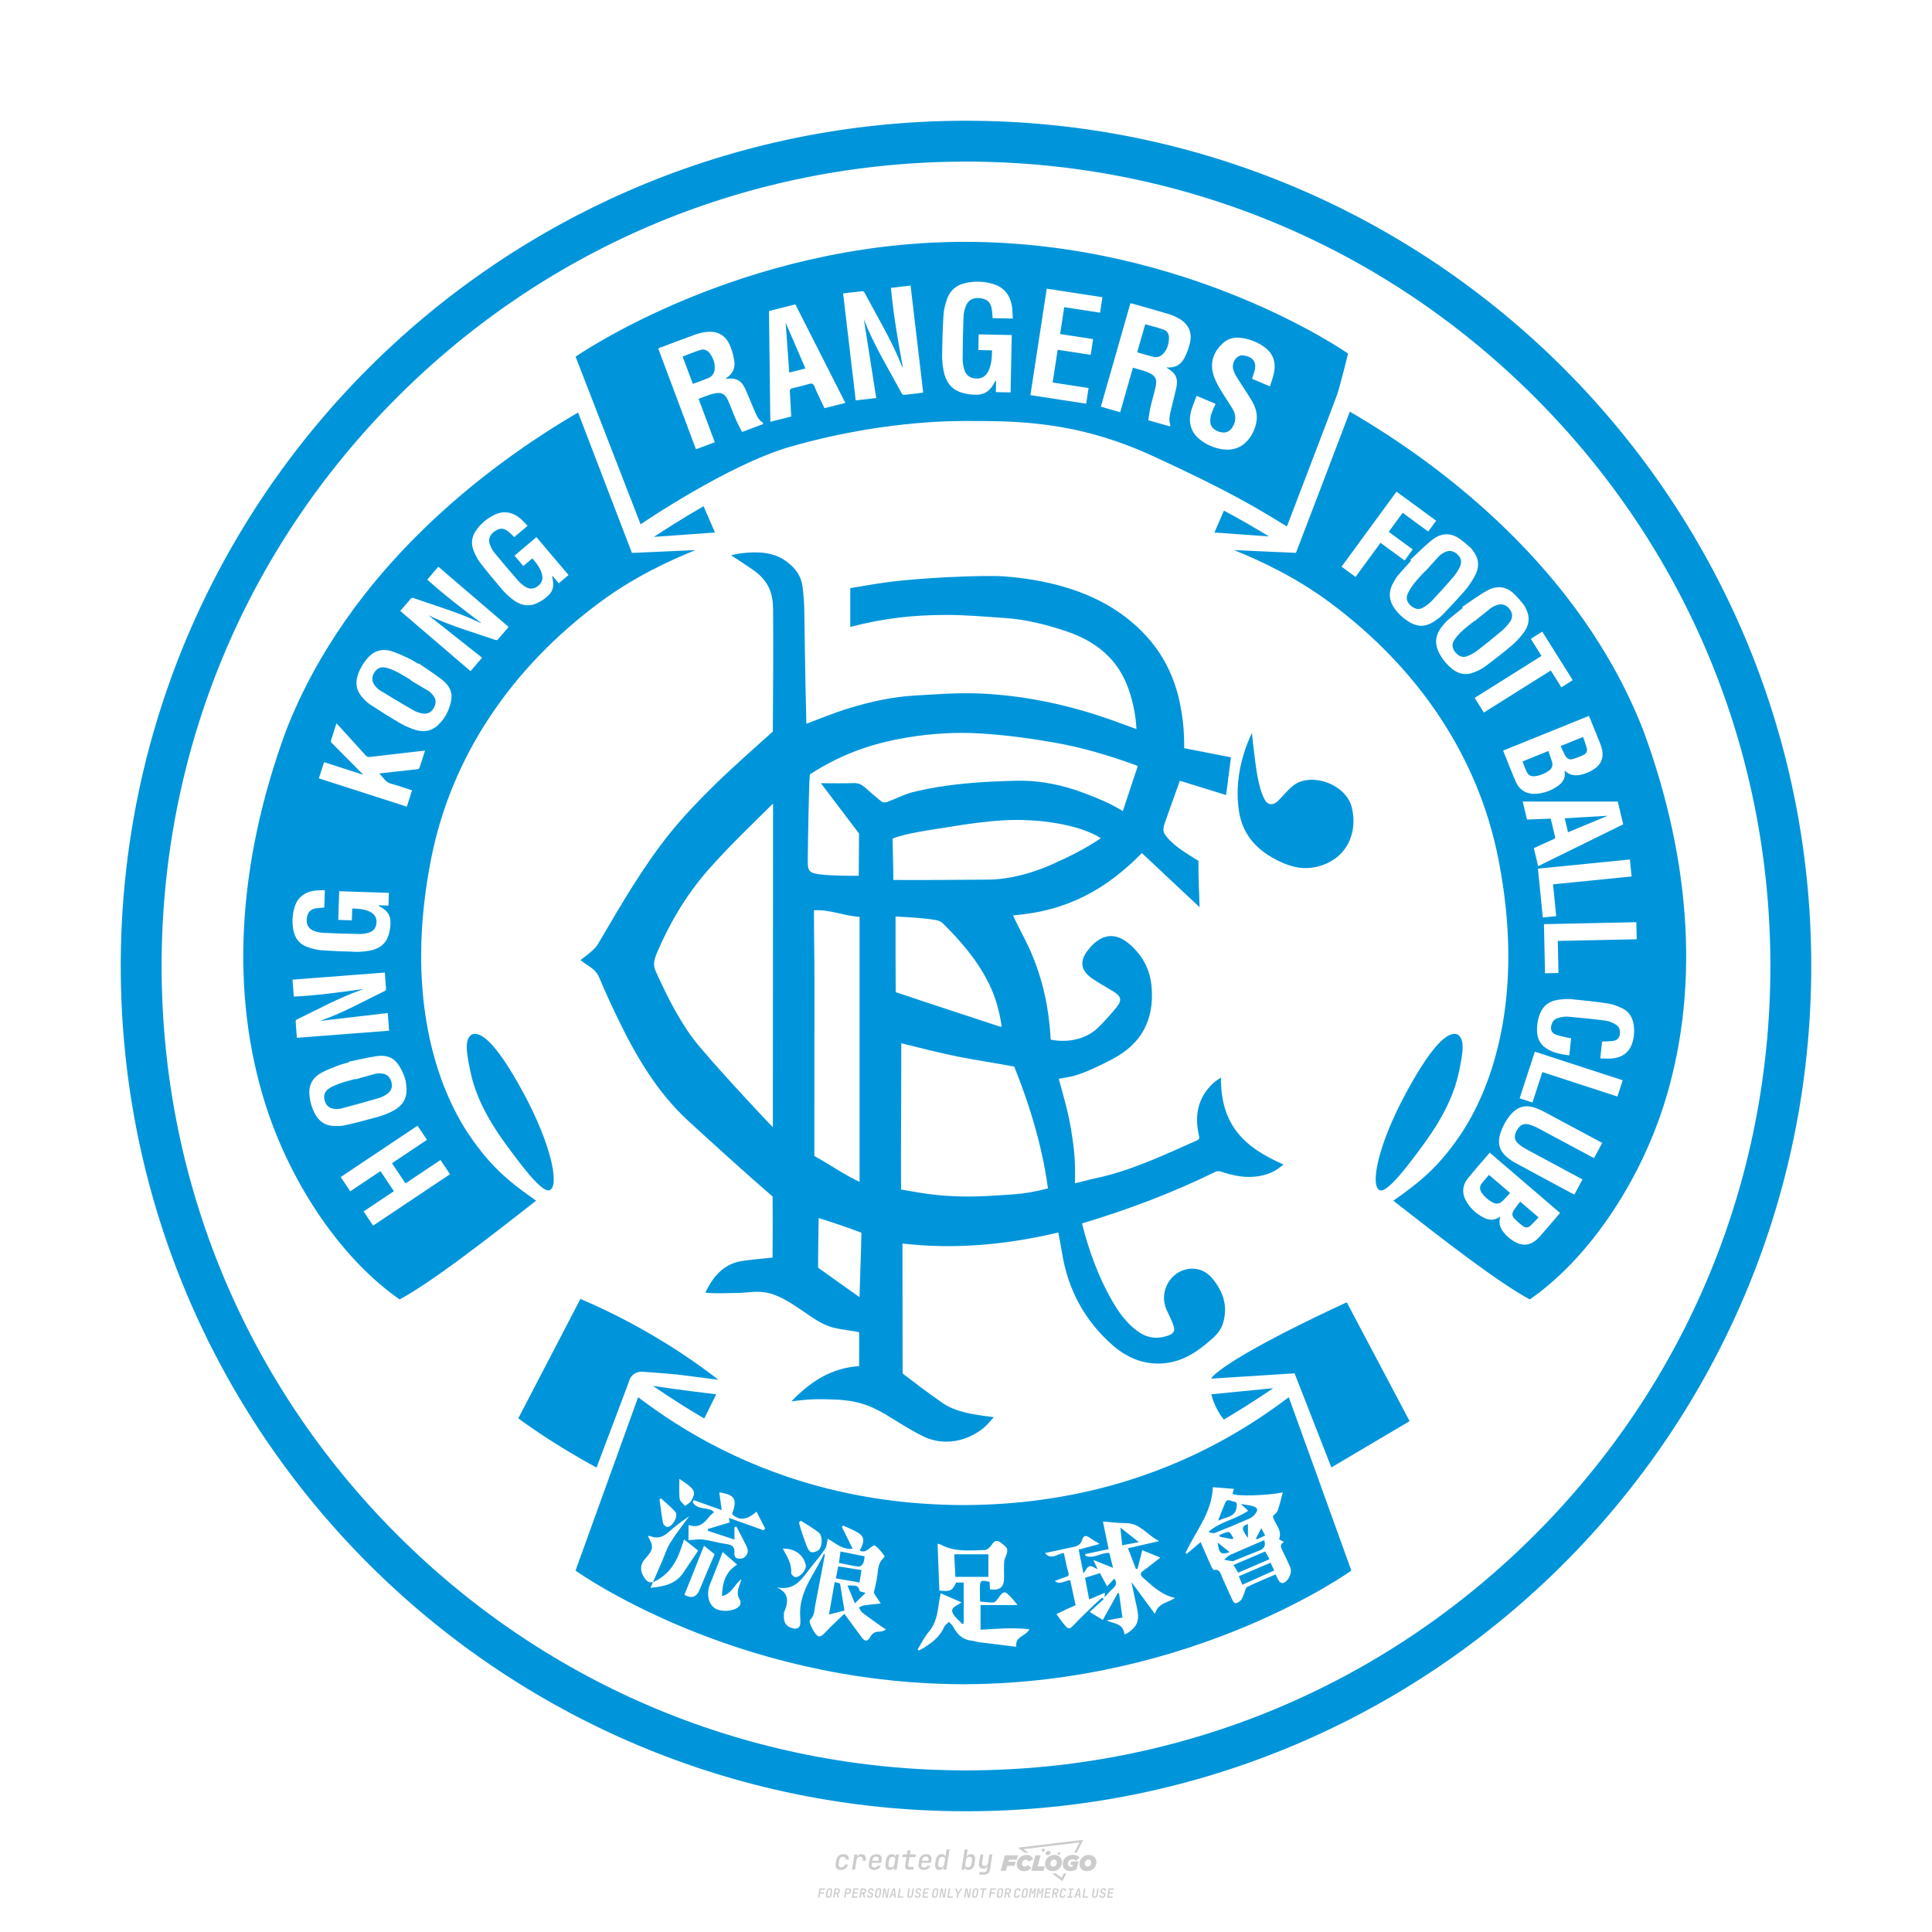 <?xml version="1.0" encoding="utf-8"?>
<!-- Created by @FCLOGO 2024-9-22 GMT+8 10:15:11 . https://fclogo.top/ -->
<!-- FOR PERSONAL USE ONLY NOT FOR COMMERCIAL USE -->
<svg version="1.1" xmlns="http://www.w3.org/2000/svg" xmlns:xlink="http://www.w3.org/1999/xlink" x="0px" y="0px"
	 viewBox="0 0 800 800" style="enable-background:new 0 0 800 800;" xml:space="preserve">
<path style="fill:#CCCCCC;" d="M348.22,774.3c-0.79,0-1.38-0.22-1.77-0.65c-0.39-0.44-0.53-1.03-0.41-1.79l0.25-1.65
	c0.12-0.75,0.45-1.35,0.98-1.78c0.53-0.44,1.19-0.65,1.98-0.65c0.76,0,1.33,0.2,1.72,0.6c0.39,0.4,0.55,0.94,0.47,1.62h-1.24
	c0.03-0.36-0.06-0.64-0.26-0.84c-0.2-0.2-0.5-0.3-0.89-0.3c-0.42,0-0.76,0.12-1.03,0.35c-0.27,0.23-0.43,0.56-0.5,0.99l-0.26,1.66
	c-0.07,0.44-0.01,0.77,0.19,1c0.19,0.23,0.5,0.35,0.92,0.35c0.39,0,0.72-0.1,0.98-0.3c0.26-0.2,0.44-0.48,0.52-0.85h1.24
	c-0.14,0.69-0.47,1.23-0.99,1.63C349.61,774.1,348.97,774.3,348.22,774.3z M352.8,774.19l1-6.29h1.19l-0.19,1.19
	c0.34-0.87,0.97-1.3,1.91-1.3c0.67,0,1.17,0.21,1.49,0.62c0.32,0.42,0.43,0.99,0.31,1.71l-0.07,0.42h-1.27l0.06-0.32
	c0.07-0.45,0.01-0.8-0.17-1.04c-0.18-0.24-0.48-0.36-0.88-0.36c-0.4,0-0.74,0.12-1.01,0.37c-0.27,0.24-0.43,0.59-0.5,1.03
	l-0.63,3.97H352.8z M361.91,774.3c-0.77,0-1.35-0.22-1.73-0.67c-0.38-0.45-0.51-1.04-0.4-1.77l0.25-1.65
	c0.08-0.49,0.26-0.92,0.52-1.28c0.26-0.37,0.6-0.65,1.01-0.85c0.41-0.2,0.87-0.3,1.38-0.3c0.77,0,1.35,0.22,1.73,0.67
	c0.39,0.45,0.52,1.04,0.39,1.77l-0.17,1.12h-3.85l-0.09,0.53c-0.15,0.95,0.22,1.43,1.11,1.43c0.72,0,1.17-0.25,1.37-0.74h1.22
	c-0.17,0.53-0.5,0.96-1.01,1.28C363.16,774.14,362.58,774.3,361.91,774.3z M361.23,770.22l-0.05,0.29l2.65-0.01l0.05-0.29
	c0.07-0.47,0.01-0.82-0.17-1.07c-0.18-0.25-0.49-0.37-0.92-0.37c-0.44,0-0.8,0.13-1.06,0.38
	C361.48,769.39,361.31,769.75,361.23,770.22z M368.33,774.3c-0.63,0-1.1-0.21-1.41-0.64c-0.31-0.42-0.4-1-0.27-1.73l0.27-1.77
	c0.11-0.73,0.39-1.31,0.84-1.74c0.44-0.43,0.98-0.64,1.61-0.64c0.47,0,0.83,0.12,1.09,0.35c0.26,0.24,0.39,0.56,0.38,0.96h0.02
	l0.17-1.2h1.24l-1,6.29h-1.22l0.19-1.2h-0.02c-0.12,0.41-0.35,0.73-0.69,0.97C369.2,774.18,368.8,774.3,368.33,774.3z
	 M368.93,773.23c0.39,0,0.72-0.12,0.98-0.36c0.26-0.24,0.43-0.57,0.5-1.01l0.25-1.65c0.07-0.43,0.01-0.76-0.18-1
	c-0.19-0.24-0.47-0.36-0.86-0.36c-0.4,0-0.72,0.12-0.98,0.35c-0.26,0.24-0.42,0.57-0.49,1.01l-0.25,1.65
	c-0.07,0.44-0.01,0.78,0.17,1.01C368.24,773.11,368.53,773.23,368.93,773.23z M376.35,774.19c-0.57,0-0.99-0.16-1.26-0.47
	c-0.27-0.31-0.36-0.75-0.27-1.32l0.54-3.39h-1.74l0.17-1.12h1.74l0.27-1.72h1.24l-0.27,1.72h2.47l-0.18,1.12h-2.46l-0.54,3.39
	c-0.08,0.44,0.1,0.66,0.53,0.66h1.72l-0.17,1.12H376.35z M382.5,774.3c-0.77,0-1.35-0.22-1.73-0.67c-0.38-0.45-0.52-1.04-0.4-1.77
	l0.25-1.65c0.08-0.49,0.26-0.92,0.52-1.28c0.26-0.37,0.6-0.65,1.01-0.85c0.41-0.2,0.87-0.3,1.38-0.3c0.77,0,1.35,0.22,1.73,0.67
	c0.39,0.45,0.52,1.04,0.39,1.77l-0.17,1.12h-3.85l-0.09,0.53c-0.15,0.95,0.22,1.43,1.11,1.43c0.72,0,1.17-0.25,1.37-0.74h1.22
	c-0.17,0.53-0.5,0.96-1.01,1.28C383.76,774.14,383.18,774.3,382.5,774.3z M381.83,770.22l-0.05,0.29l2.65-0.01l0.05-0.29
	c0.07-0.47,0.01-0.82-0.17-1.07c-0.18-0.25-0.49-0.37-0.92-0.37c-0.44,0-0.8,0.13-1.06,0.38
	C382.08,769.39,381.91,769.75,381.83,770.22z M388.92,774.3c-0.63,0-1.1-0.21-1.4-0.64c-0.3-0.42-0.39-1-0.28-1.73l0.27-1.77
	c0.11-0.73,0.39-1.31,0.84-1.74c0.44-0.43,0.98-0.64,1.61-0.64c0.47,0,0.83,0.12,1.09,0.35c0.26,0.24,0.39,0.56,0.38,0.96h0.02
	l0.21-1.47l0.3-1.8h1.24l-1.33,8.35h-1.22l0.19-1.2h-0.02c-0.12,0.41-0.35,0.73-0.69,0.97C389.8,774.18,389.4,774.3,388.92,774.3z
	 M389.53,773.23c0.39,0,0.72-0.12,0.98-0.36c0.26-0.24,0.43-0.57,0.5-1.01l0.25-1.65c0.08-0.43,0.02-0.76-0.17-1
	c-0.19-0.24-0.48-0.36-0.87-0.36c-0.4,0-0.72,0.12-0.98,0.35c-0.26,0.24-0.42,0.57-0.49,1.01l-0.25,1.65
	c-0.08,0.44-0.02,0.78,0.16,1.01C388.83,773.11,389.13,773.23,389.53,773.23z M401.02,774.3c-0.47,0-0.84-0.12-1.1-0.35
	c-0.26-0.23-0.39-0.56-0.38-0.97h-0.01l-0.19,1.2h-1.22l1.33-8.35h1.24l-0.29,1.8l-0.27,1.47h0.05c0.12-0.41,0.35-0.73,0.69-0.97
	c0.34-0.23,0.74-0.35,1.21-0.35c0.63,0,1.1,0.21,1.4,0.64c0.3,0.43,0.39,1.01,0.28,1.74l-0.27,1.77c-0.11,0.73-0.39,1.31-0.84,1.73
	C402.18,774.09,401.64,774.3,401.02,774.3z M400.77,773.23c0.4,0,0.72-0.12,0.98-0.35c0.26-0.23,0.42-0.57,0.5-1.01l0.25-1.65
	c0.07-0.43,0.01-0.77-0.17-1.01c-0.18-0.24-0.47-0.35-0.87-0.35c-0.39,0-0.72,0.12-0.98,0.36c-0.26,0.24-0.43,0.57-0.5,1l-0.25,1.65
	c-0.07,0.44-0.01,0.77,0.17,1.01C400.08,773.11,400.37,773.23,400.77,773.23z M405.47,776.25l0.17-1.06h1.93
	c0.64,0,1.01-0.3,1.1-0.9l0.1-0.67l0.21-1.19h-0.03c-0.12,0.42-0.35,0.74-0.68,0.97c-0.33,0.23-0.73,0.34-1.2,0.34
	c-0.63,0-1.09-0.2-1.4-0.6c-0.31-0.4-0.41-0.94-0.3-1.63l0.58-3.6h1.24l-0.56,3.48c-0.06,0.41,0,0.73,0.18,0.96
	c0.18,0.23,0.47,0.34,0.85,0.34c0.39,0,0.72-0.12,0.98-0.37c0.27-0.24,0.43-0.58,0.49-1.02l0.54-3.4h1.24l-1.01,6.41
	c-0.1,0.6-0.37,1.08-0.81,1.42c-0.44,0.35-1,0.52-1.67,0.52H405.47z M417.79,770.09h3.22l0.54-1.85h-5.47l-1.71,6.44h2.15l0.59-2.1
	h3.03l0.44-1.71h-3.03L417.79,770.09z M424.23,772.92c-0.59,0-1.02-0.39-1.02-1.12c0-0.88,0.63-1.76,1.61-1.76
	c0.49,0,0.88,0.24,1.02,0.78l1.95-0.83c-0.29-1.17-1.27-1.9-2.64-1.9c-2.78,0-4.15,2.15-4.15,3.9c0,1.76,1.27,2.83,3.07,2.83
	c1.37,0,2.34-0.59,2.98-1.42l-1.51-1.17C425.16,772.67,424.72,772.92,424.23,772.92z M430.91,768.23h-2.15l-1.76,6.44h5.12
	l0.49-1.85h-2.93L430.91,768.23z M439.75,771.01c0-1.66-1.32-2.93-3.22-2.93c-2.2,0-3.81,1.81-3.81,3.81c0,1.66,1.32,2.93,3.22,2.93
	C438.14,774.82,439.75,773.01,439.75,771.01z M434.92,771.7c0-0.83,0.59-1.71,1.51-1.71c0.78,0,1.17,0.54,1.17,1.22
	c0,0.83-0.59,1.71-1.51,1.71C435.31,772.92,434.92,772.38,434.92,771.7z M443.21,772.23h1.07l-0.2,0.68
	c-0.15,0.05-0.34,0.1-0.59,0.1c-0.68,0-1.27-0.39-1.27-1.22c0-1.02,0.73-1.9,1.95-1.9c0.59,0,1.12,0.24,1.51,0.59l1.37-1.37
	c-0.44-0.54-1.51-1.07-2.73-1.07c-2.59,0-4.29,1.76-4.29,3.86c0,2.05,1.61,2.88,3.22,2.88c0.93,0,1.85-0.29,2.49-0.68l0.93-3.32
	h-3.12L443.21,772.23z M450.78,768.08c-2.2,0-3.81,1.81-3.81,3.81c0,1.66,1.32,2.93,3.22,2.93c2.2,0,3.81-1.81,3.81-3.81
	C454,769.35,452.68,768.08,450.78,768.08z M450.34,772.92c-0.78,0-1.17-0.54-1.17-1.22c0-0.83,0.59-1.71,1.51-1.71
	c0.78,0,1.17,0.54,1.17,1.22C451.85,772.04,451.27,772.92,450.34,772.92z M437.94,767.5c-0.05,0.29,0.1,0.49,0.44,0.49
	s0.54-0.2,0.63-0.49c0.05-0.24-0.1-0.49-0.44-0.49C438.24,767.01,437.99,767.25,437.94,767.5z M432.13,765.5
	c-0.44,0-0.73,0.24-0.78,0.59c-0.05,0.34,0.1,0.59,0.54,0.59s0.73-0.24,0.78-0.59C432.77,765.74,432.57,765.5,432.13,765.5z
	 M433.01,767.3c-0.1,0.54,0.15,0.88,0.83,0.88c0.63,0,1.07-0.39,1.17-0.88s-0.15-0.88-0.83-0.88
	C433.5,766.43,433.11,766.82,433.01,767.3z M439.6,777.55l-2.44-1.81h-1.51l4.25,3.17l1.61-3.17h-0.98L439.6,777.55z M425.84,767.16
	l-2-1.46l23.13-2.78l-2.15,4.25h1.02l2.68-5.32l-26.99,3.22l2.78,2.1H425.84z M338.72,785.79l0.61-3.83h2.32l-0.08,0.52h-1.76
	l-0.18,1.14h1.63l-0.08,0.52h-1.62l-0.26,1.64H338.72z M342.97,785.84c-0.36,0-0.62-0.1-0.8-0.3c-0.17-0.2-0.23-0.47-0.18-0.82
	l0.27-1.7c0.06-0.34,0.2-0.61,0.44-0.82c0.24-0.2,0.54-0.3,0.89-0.3c0.36,0,0.62,0.1,0.8,0.3c0.17,0.2,0.24,0.47,0.18,0.81
	l-0.27,1.71c-0.06,0.34-0.2,0.62-0.44,0.82C343.63,785.74,343.33,785.84,342.97,785.84z M343.05,785.33c0.19,0,0.35-0.05,0.47-0.16
	c0.12-0.11,0.19-0.26,0.23-0.46l0.27-1.7c0.03-0.2,0.01-0.35-0.08-0.46c-0.08-0.11-0.22-0.16-0.41-0.16s-0.35,0.05-0.46,0.16
	c-0.12,0.1-0.19,0.26-0.22,0.46l-0.27,1.7c-0.03,0.2-0.01,0.35,0.08,0.46C342.72,785.28,342.86,785.33,343.05,785.33z M345,785.79
	l0.61-3.83h1.2c0.24,0,0.44,0.05,0.6,0.14c0.16,0.09,0.28,0.22,0.36,0.39c0.07,0.17,0.09,0.37,0.05,0.59
	c-0.04,0.26-0.14,0.48-0.3,0.67c-0.16,0.19-0.37,0.32-0.6,0.39l0.54,1.64h-0.62l-0.48-1.57h-0.54l-0.25,1.57H345z M345.89,783.71
	h0.64c0.19,0,0.35-0.06,0.48-0.17c0.13-0.11,0.21-0.26,0.24-0.45c0.03-0.19,0-0.35-0.09-0.46c-0.09-0.11-0.24-0.17-0.43-0.17h-0.64
	L345.89,783.71z M349.54,785.79l0.61-3.83h1.25c0.37,0,0.65,0.1,0.84,0.31c0.19,0.21,0.26,0.49,0.2,0.84
	c-0.04,0.23-0.12,0.44-0.25,0.61s-0.29,0.31-0.49,0.4c-0.2,0.09-0.42,0.14-0.66,0.14h-0.69l-0.24,1.52H349.54z M350.43,783.75h0.69
	c0.19,0,0.36-0.06,0.49-0.18c0.14-0.12,0.22-0.27,0.25-0.47c0.03-0.2,0-0.35-0.1-0.47c-0.1-0.12-0.25-0.18-0.44-0.18h-0.69
	L350.43,783.75z M352.75,785.79l0.61-3.83h2.25l-0.08,0.5h-1.7l-0.17,1.09h1.51l-0.08,0.5h-1.51l-0.19,1.24h1.69l-0.08,0.5H352.75z
	 M355.84,785.79l0.61-3.83h1.2c0.24,0,0.44,0.05,0.6,0.14c0.16,0.09,0.28,0.22,0.36,0.39c0.07,0.17,0.09,0.37,0.05,0.59
	c-0.04,0.26-0.14,0.48-0.3,0.67c-0.16,0.19-0.37,0.32-0.6,0.39l0.54,1.64h-0.62l-0.48-1.57h-0.54l-0.25,1.57H355.84z M356.74,783.71
	h0.64c0.19,0,0.35-0.06,0.48-0.17c0.13-0.11,0.21-0.26,0.24-0.45c0.03-0.19,0-0.35-0.09-0.46c-0.09-0.11-0.24-0.17-0.43-0.17h-0.64
	L356.74,783.71z M360.13,785.84c-0.39,0-0.67-0.1-0.87-0.29c-0.19-0.19-0.26-0.45-0.22-0.78h0.57c-0.03,0.17,0.01,0.31,0.12,0.41
	c0.11,0.1,0.27,0.15,0.48,0.15c0.2,0,0.37-0.05,0.5-0.15c0.13-0.1,0.21-0.23,0.24-0.4c0.02-0.15,0-0.28-0.06-0.39
	c-0.06-0.11-0.16-0.18-0.29-0.22l-0.46-0.14c-0.27-0.08-0.46-0.22-0.59-0.41c-0.13-0.19-0.17-0.42-0.13-0.68
	c0.04-0.21,0.11-0.39,0.23-0.55c0.12-0.16,0.27-0.28,0.46-0.37c0.19-0.09,0.4-0.13,0.64-0.13c0.35,0,0.62,0.1,0.8,0.29
	c0.18,0.19,0.25,0.44,0.2,0.76h-0.57c0.03-0.17,0-0.3-0.09-0.4c-0.09-0.1-0.23-0.14-0.42-0.14c-0.19,0-0.34,0.04-0.46,0.13
	c-0.12,0.09-0.19,0.21-0.21,0.38c-0.02,0.15-0.01,0.28,0.05,0.39c0.06,0.11,0.16,0.18,0.29,0.22l0.47,0.15
	c0.26,0.08,0.46,0.22,0.58,0.41c0.12,0.19,0.17,0.42,0.12,0.69c-0.04,0.22-0.12,0.41-0.24,0.57c-0.13,0.16-0.29,0.29-0.49,0.38
	C360.6,785.79,360.38,785.84,360.13,785.84z M363.27,785.84c-0.36,0-0.62-0.1-0.8-0.3c-0.17-0.2-0.23-0.47-0.18-0.82l0.27-1.7
	c0.06-0.34,0.2-0.61,0.44-0.82c0.24-0.2,0.54-0.3,0.89-0.3c0.36,0,0.62,0.1,0.8,0.3c0.17,0.2,0.24,0.47,0.18,0.81l-0.27,1.71
	c-0.06,0.34-0.2,0.62-0.44,0.82C363.92,785.74,363.62,785.84,363.27,785.84z M363.34,785.33c0.19,0,0.35-0.05,0.47-0.16
	c0.12-0.11,0.19-0.26,0.23-0.46l0.27-1.7c0.03-0.2,0.01-0.35-0.08-0.46c-0.08-0.11-0.22-0.16-0.41-0.16c-0.19,0-0.35,0.05-0.46,0.16
	c-0.12,0.1-0.19,0.26-0.22,0.46l-0.27,1.7c-0.03,0.2-0.01,0.35,0.08,0.46C363.02,785.28,363.15,785.33,363.34,785.33z
	 M365.28,785.79l0.61-3.83h0.71l0.62,3.19c0.01-0.1,0.02-0.22,0.03-0.36c0.01-0.14,0.03-0.29,0.04-0.44
	c0.02-0.15,0.04-0.29,0.06-0.41l0.31-1.98h0.52l-0.61,3.83h-0.71l-0.61-3.19c-0.01,0.09-0.02,0.21-0.03,0.34s-0.03,0.28-0.04,0.42
	c-0.02,0.15-0.04,0.28-0.06,0.41l-0.31,2.01H365.28z M368.23,785.79l1.59-3.83h0.75l0.37,3.83h-0.56l-0.07-0.97h-1.09l-0.39,0.97
	H368.23z M369.39,784.34h0.87l-0.09-1.1c-0.02-0.2-0.03-0.37-0.04-0.51c-0.01-0.14-0.01-0.24-0.01-0.3c-0.02,0.06-0.05,0.16-0.1,0.3
	c-0.05,0.14-0.11,0.31-0.19,0.5L369.39,784.34z M371.72,785.79l0.61-3.83h0.57l-0.52,3.31h1.67l-0.08,0.52H371.72z M376.68,785.84
	c-0.37,0-0.63-0.1-0.8-0.3c-0.17-0.2-0.22-0.48-0.17-0.82l0.44-2.76h0.57l-0.44,2.76c-0.03,0.2-0.01,0.35,0.07,0.46
	c0.08,0.11,0.21,0.17,0.41,0.17c0.19,0,0.35-0.06,0.46-0.17c0.12-0.11,0.19-0.27,0.22-0.46l0.44-2.76h0.57l-0.44,2.76
	c-0.06,0.35-0.2,0.62-0.43,0.82C377.35,785.74,377.05,785.84,376.68,785.84z M379.84,785.84c-0.39,0-0.67-0.1-0.87-0.29
	c-0.19-0.19-0.26-0.45-0.22-0.78h0.57c-0.03,0.17,0.01,0.31,0.12,0.41c0.11,0.1,0.27,0.15,0.48,0.15c0.2,0,0.37-0.05,0.5-0.15
	c0.13-0.1,0.21-0.23,0.24-0.4c0.02-0.15,0-0.28-0.06-0.39c-0.06-0.11-0.16-0.18-0.29-0.22l-0.46-0.14
	c-0.27-0.08-0.46-0.22-0.59-0.41c-0.13-0.19-0.17-0.42-0.13-0.68c0.04-0.21,0.11-0.39,0.23-0.55s0.27-0.28,0.46-0.37
	c0.19-0.09,0.4-0.13,0.64-0.13c0.35,0,0.62,0.1,0.8,0.29c0.18,0.19,0.25,0.44,0.2,0.76h-0.57c0.03-0.17,0-0.3-0.09-0.4
	c-0.09-0.1-0.23-0.14-0.42-0.14c-0.19,0-0.34,0.04-0.46,0.13c-0.12,0.09-0.19,0.21-0.21,0.38c-0.02,0.15-0.01,0.28,0.05,0.39
	c0.06,0.11,0.16,0.18,0.29,0.22l0.47,0.15c0.26,0.08,0.46,0.22,0.58,0.41c0.12,0.19,0.17,0.42,0.12,0.69
	c-0.04,0.22-0.12,0.41-0.24,0.57c-0.13,0.16-0.29,0.29-0.49,0.38C380.31,785.79,380.09,785.84,379.84,785.84z M381.91,785.79
	l0.61-3.83h2.25l-0.08,0.5h-1.7l-0.17,1.09h1.51l-0.08,0.5h-1.51l-0.19,1.24h1.69l-0.08,0.5H381.91z M386.94,785.84
	c-0.36,0-0.62-0.1-0.8-0.3c-0.17-0.2-0.23-0.47-0.18-0.82l0.27-1.7c0.06-0.34,0.2-0.61,0.44-0.82c0.24-0.2,0.54-0.3,0.89-0.3
	c0.36,0,0.62,0.1,0.8,0.3c0.17,0.2,0.24,0.47,0.18,0.81l-0.27,1.71c-0.06,0.34-0.2,0.62-0.44,0.82
	C387.6,785.74,387.3,785.84,386.94,785.84z M387.02,785.33c0.19,0,0.35-0.05,0.47-0.16c0.12-0.11,0.19-0.26,0.23-0.46l0.27-1.7
	c0.03-0.2,0.01-0.35-0.08-0.46c-0.08-0.11-0.22-0.16-0.41-0.16c-0.19,0-0.35,0.05-0.46,0.16c-0.12,0.1-0.19,0.26-0.22,0.46
	l-0.27,1.7c-0.03,0.2-0.01,0.35,0.08,0.46C386.7,785.28,386.83,785.33,387.02,785.33z M388.95,785.79l0.61-3.83h0.71l0.62,3.19
	c0.01-0.1,0.02-0.22,0.03-0.36c0.01-0.14,0.03-0.29,0.04-0.44c0.02-0.15,0.04-0.29,0.06-0.41l0.31-1.98h0.52l-0.61,3.83h-0.71
	l-0.61-3.19c-0.01,0.09-0.02,0.21-0.03,0.34c-0.01,0.13-0.03,0.28-0.04,0.42c-0.02,0.15-0.04,0.28-0.06,0.41l-0.31,2.01H388.95z
	 M392.25,785.79l0.61-3.83h0.57l-0.52,3.31h1.67l-0.08,0.52H392.25z M396.12,785.79l0.22-1.41l-0.75-2.42h0.58l0.45,1.45
	c0.03,0.09,0.05,0.18,0.07,0.27c0.02,0.08,0.03,0.15,0.03,0.19c0.02-0.04,0.05-0.1,0.09-0.19c0.04-0.08,0.09-0.17,0.14-0.27
	l0.9-1.45h0.6l-1.53,2.42l-0.22,1.41H396.12z M399.22,785.79l0.61-3.83h0.71l0.62,3.19c0.01-0.1,0.02-0.22,0.03-0.36
	c0.01-0.14,0.03-0.29,0.04-0.44c0.02-0.15,0.04-0.29,0.06-0.41l0.31-1.98h0.52l-0.61,3.83h-0.71l-0.61-3.19
	c-0.01,0.09-0.02,0.21-0.03,0.34c-0.01,0.13-0.03,0.28-0.04,0.42c-0.02,0.15-0.04,0.28-0.06,0.41l-0.31,2.01H399.22z M403.51,785.84
	c-0.36,0-0.62-0.1-0.8-0.3c-0.18-0.2-0.23-0.47-0.18-0.82l0.27-1.7c0.06-0.34,0.2-0.61,0.44-0.82c0.24-0.2,0.54-0.3,0.89-0.3
	c0.36,0,0.62,0.1,0.8,0.3c0.17,0.2,0.24,0.47,0.18,0.81l-0.27,1.71c-0.06,0.34-0.2,0.62-0.44,0.82
	C404.16,785.74,403.86,785.84,403.51,785.84z M403.58,785.33c0.19,0,0.35-0.05,0.47-0.16c0.12-0.11,0.19-0.26,0.23-0.46l0.27-1.7
	c0.03-0.2,0.01-0.35-0.08-0.46c-0.08-0.11-0.22-0.16-0.41-0.16c-0.19,0-0.35,0.05-0.46,0.16c-0.12,0.1-0.19,0.26-0.22,0.46
	l-0.27,1.7c-0.03,0.2-0.01,0.35,0.08,0.46C403.26,785.28,403.4,785.33,403.58,785.33z M406.38,785.79l0.52-3.31h-1.02l0.08-0.52
	h2.62l-0.08,0.52h-1.03l-0.52,3.31H406.38z M409.52,785.79l0.61-3.83h2.32l-0.08,0.52h-1.76l-0.18,1.14h1.63l-0.08,0.52h-1.62
	l-0.26,1.64H409.52z M413.77,785.84c-0.36,0-0.62-0.1-0.8-0.3c-0.18-0.2-0.23-0.47-0.18-0.82l0.27-1.7c0.06-0.34,0.2-0.61,0.44-0.82
	c0.24-0.2,0.54-0.3,0.89-0.3c0.36,0,0.62,0.1,0.8,0.3c0.17,0.2,0.24,0.47,0.18,0.81l-0.27,1.71c-0.06,0.34-0.2,0.62-0.44,0.82
	C414.42,785.74,414.13,785.84,413.77,785.84z M413.85,785.33c0.19,0,0.35-0.05,0.47-0.16c0.12-0.11,0.19-0.26,0.23-0.46l0.27-1.7
	c0.03-0.2,0.01-0.35-0.08-0.46c-0.08-0.11-0.22-0.16-0.41-0.16c-0.19,0-0.35,0.05-0.46,0.16c-0.12,0.1-0.19,0.26-0.22,0.46
	l-0.27,1.7c-0.03,0.2-0.01,0.35,0.08,0.46C413.52,785.28,413.66,785.33,413.85,785.33z M415.8,785.79l0.61-3.83h1.2
	c0.24,0,0.44,0.05,0.6,0.14c0.16,0.09,0.28,0.22,0.36,0.39c0.07,0.17,0.09,0.37,0.05,0.59c-0.04,0.26-0.14,0.48-0.3,0.67
	c-0.16,0.19-0.37,0.32-0.6,0.39l0.54,1.64h-0.62l-0.48-1.57h-0.54l-0.25,1.57H415.8z M416.69,783.71h0.64
	c0.19,0,0.35-0.06,0.48-0.17c0.13-0.11,0.21-0.26,0.24-0.45c0.03-0.19,0-0.35-0.09-0.46c-0.09-0.11-0.24-0.17-0.43-0.17h-0.64
	L416.69,783.71z M420.91,785.84c-0.36,0-0.63-0.1-0.81-0.3c-0.18-0.2-0.24-0.47-0.19-0.82l0.27-1.7c0.06-0.35,0.21-0.62,0.45-0.82
	s0.55-0.3,0.91-0.3c0.36,0,0.63,0.1,0.81,0.3c0.18,0.2,0.24,0.47,0.19,0.82h-0.57c0.03-0.2,0-0.35-0.09-0.46
	c-0.09-0.11-0.23-0.16-0.42-0.16c-0.19,0-0.35,0.05-0.48,0.16c-0.12,0.1-0.2,0.26-0.23,0.45l-0.27,1.71c-0.03,0.2,0,0.35,0.09,0.46
	c0.09,0.11,0.23,0.16,0.42,0.16c0.19,0,0.35-0.05,0.47-0.16c0.12-0.11,0.2-0.26,0.23-0.46h0.57c-0.03,0.23-0.11,0.43-0.24,0.59
	c-0.12,0.17-0.28,0.3-0.47,0.39C421.36,785.79,421.14,785.84,420.91,785.84z M424.03,785.84c-0.36,0-0.62-0.1-0.8-0.3
	c-0.18-0.2-0.23-0.47-0.18-0.82l0.27-1.7c0.06-0.34,0.2-0.61,0.44-0.82c0.24-0.2,0.54-0.3,0.89-0.3c0.36,0,0.62,0.1,0.8,0.3
	c0.17,0.2,0.24,0.47,0.18,0.81l-0.27,1.71c-0.06,0.34-0.2,0.62-0.44,0.82C424.69,785.74,424.39,785.84,424.03,785.84z
	 M424.11,785.33c0.19,0,0.35-0.05,0.47-0.16c0.12-0.11,0.19-0.26,0.23-0.46l0.27-1.7c0.03-0.2,0.01-0.35-0.08-0.46
	c-0.08-0.11-0.22-0.16-0.41-0.16c-0.19,0-0.35,0.05-0.46,0.16c-0.12,0.1-0.19,0.26-0.22,0.46l-0.27,1.7
	c-0.03,0.2-0.01,0.35,0.08,0.46C423.79,785.28,423.92,785.33,424.11,785.33z M425.97,785.79l0.61-3.83h0.69l0.18,1.23
	c0.02,0.12,0.04,0.23,0.05,0.33c0.01,0.1,0.02,0.18,0.03,0.24c0.02-0.06,0.05-0.14,0.09-0.24c0.04-0.11,0.09-0.22,0.15-0.34
	l0.57-1.22h0.71l-0.61,3.83h-0.54l0.2-1.29c0.02-0.17,0.06-0.35,0.1-0.55c0.04-0.2,0.09-0.4,0.14-0.61c0.05-0.2,0.1-0.4,0.14-0.59
	c0.05-0.19,0.09-0.35,0.13-0.49l-0.86,1.86h-0.55l-0.28-1.86c0,0.14-0.01,0.29-0.02,0.47c-0.01,0.18-0.02,0.37-0.04,0.57
	c-0.02,0.2-0.04,0.41-0.06,0.61c-0.02,0.2-0.05,0.4-0.08,0.57l-0.2,1.29H425.97z M429.11,785.79l0.61-3.83h0.69l0.18,1.23
	c0.02,0.12,0.04,0.23,0.05,0.33c0.01,0.1,0.02,0.18,0.03,0.24c0.02-0.06,0.05-0.14,0.09-0.24c0.04-0.11,0.09-0.22,0.15-0.34
	l0.57-1.22h0.71l-0.61,3.83h-0.54l0.2-1.29c0.02-0.17,0.06-0.35,0.1-0.55c0.04-0.2,0.09-0.4,0.14-0.61c0.05-0.2,0.1-0.4,0.14-0.59
	c0.05-0.19,0.09-0.35,0.13-0.49l-0.86,1.86h-0.55l-0.28-1.86c0,0.14-0.01,0.29-0.02,0.47c-0.01,0.18-0.02,0.37-0.04,0.57
	c-0.02,0.2-0.04,0.41-0.06,0.61c-0.02,0.2-0.05,0.4-0.08,0.57l-0.2,1.29H429.11z M432.41,785.79l0.61-3.83h2.25l-0.08,0.5h-1.7
	l-0.17,1.09h1.51l-0.08,0.5h-1.51l-0.19,1.24h1.69l-0.08,0.5H432.41z M435.51,785.79l0.61-3.83h1.2c0.24,0,0.44,0.05,0.6,0.14
	c0.16,0.09,0.28,0.22,0.36,0.39c0.07,0.17,0.09,0.37,0.05,0.59c-0.04,0.26-0.14,0.48-0.3,0.67c-0.16,0.19-0.37,0.32-0.6,0.39
	l0.54,1.64h-0.62l-0.48-1.57h-0.54l-0.25,1.57H435.51z M436.4,783.71h0.64c0.19,0,0.35-0.06,0.48-0.17
	c0.13-0.11,0.21-0.26,0.24-0.45c0.03-0.19,0-0.35-0.09-0.46c-0.09-0.11-0.24-0.17-0.43-0.17h-0.64L436.4,783.71z M439.8,785.84
	c-0.36,0-0.63-0.1-0.81-0.3c-0.18-0.2-0.24-0.47-0.19-0.82l0.27-1.7c0.06-0.35,0.21-0.62,0.45-0.82s0.55-0.3,0.91-0.3
	c0.36,0,0.63,0.1,0.81,0.3c0.18,0.2,0.24,0.47,0.19,0.82h-0.57c0.03-0.2,0-0.35-0.09-0.46c-0.09-0.11-0.23-0.16-0.42-0.16
	c-0.19,0-0.35,0.05-0.47,0.16c-0.12,0.1-0.2,0.26-0.23,0.45l-0.27,1.71c-0.03,0.2,0,0.35,0.09,0.46c0.09,0.11,0.23,0.16,0.42,0.16
	s0.35-0.05,0.47-0.16c0.12-0.11,0.2-0.26,0.23-0.46h0.57c-0.03,0.23-0.11,0.43-0.24,0.59c-0.12,0.17-0.28,0.3-0.47,0.39
	C440.25,785.79,440.04,785.84,439.8,785.84z M441.88,785.79l0.08-0.5h0.78l0.45-2.82h-0.78l0.08-0.5h2.13l-0.08,0.5h-0.78
	l-0.45,2.82h0.78l-0.08,0.5H441.88z M444.74,785.79l1.59-3.83h0.75l0.37,3.83h-0.56l-0.07-0.97h-1.09l-0.39,0.97H444.74z
	 M445.9,784.34h0.87l-0.09-1.1c-0.02-0.2-0.03-0.37-0.04-0.51c-0.01-0.14-0.01-0.24-0.01-0.3c-0.02,0.06-0.05,0.16-0.1,0.3
	c-0.05,0.14-0.11,0.31-0.19,0.5L445.9,784.34z M448.24,785.79l0.61-3.83h0.57l-0.52,3.31h1.67l-0.08,0.52H448.24z M453.19,785.84
	c-0.37,0-0.63-0.1-0.8-0.3c-0.17-0.2-0.22-0.48-0.17-0.82l0.44-2.76h0.57l-0.44,2.76c-0.03,0.2-0.01,0.35,0.07,0.46
	c0.08,0.11,0.21,0.17,0.41,0.17c0.19,0,0.35-0.06,0.46-0.17c0.12-0.11,0.19-0.27,0.22-0.46l0.44-2.76h0.57l-0.44,2.76
	c-0.06,0.35-0.2,0.62-0.43,0.82C453.86,785.74,453.56,785.84,453.19,785.84z M456.36,785.84c-0.39,0-0.67-0.1-0.87-0.29
	c-0.19-0.19-0.26-0.45-0.22-0.78h0.57c-0.03,0.17,0.01,0.31,0.12,0.41c0.11,0.1,0.27,0.15,0.48,0.15c0.2,0,0.37-0.05,0.5-0.15
	s0.21-0.23,0.24-0.4c0.02-0.15,0-0.28-0.06-0.39c-0.06-0.11-0.16-0.18-0.29-0.22l-0.46-0.14c-0.27-0.08-0.46-0.22-0.59-0.41
	c-0.13-0.19-0.17-0.42-0.13-0.68c0.04-0.21,0.11-0.39,0.23-0.55c0.12-0.16,0.27-0.28,0.46-0.37c0.19-0.09,0.4-0.13,0.64-0.13
	c0.35,0,0.62,0.1,0.8,0.29c0.18,0.19,0.25,0.44,0.2,0.76h-0.57c0.03-0.17,0-0.3-0.09-0.4c-0.09-0.1-0.23-0.14-0.42-0.14
	c-0.19,0-0.34,0.04-0.46,0.13c-0.12,0.09-0.19,0.21-0.21,0.38c-0.02,0.15-0.01,0.28,0.05,0.39c0.06,0.11,0.16,0.18,0.29,0.22
	l0.47,0.15c0.26,0.08,0.46,0.22,0.58,0.41c0.12,0.19,0.17,0.42,0.12,0.69c-0.04,0.22-0.12,0.41-0.24,0.57
	c-0.13,0.16-0.29,0.29-0.49,0.38C456.82,785.79,456.6,785.84,456.36,785.84z M458.42,785.79l0.61-3.83h2.25l-0.08,0.5h-1.7
	l-0.17,1.09h1.51l-0.08,0.5h-1.51l-0.19,1.24h1.69l-0.08,0.5H458.42z"/>
<path style="fill:#0095DA;" d="M400,50C206.7,50,50,206.7,50,400s156.7,350,350,350s350-156.7,350-350S593.3,50,400,50z
	 M635.52,635.52c-62.91,62.91-146.56,97.56-235.52,97.56s-172.61-34.65-235.52-97.56C101.56,572.61,66.92,488.97,66.92,400
	s34.65-172.61,97.56-235.52S311.03,66.92,400,66.92s172.61,34.65,235.52,97.56c62.91,62.91,97.56,146.55,97.56,235.52
	S698.44,572.61,635.52,635.52z M448.03,506.61c2.81,11.07,6.55,21.5,12.03,31.24c2.91,5.16,6.25,10,11.17,13.51
	c3.75,2.68,7.84,3.25,12.21,1.77c2.64-0.9,3.29-2.01,2.36-4.58c-0.71-1.97-1.64-3.87-2.56-5.76c-3.95-8.11,1.97-17.71,10.83-17.45
	c3.28,0.1,5.94,1.64,8,4.12c4.54,5.48,6.49,11.65,4.29,18.65c-1.24,3.94-4.5,6.33-7.53,8.84c-5.36,4.44-11.39,7.43-18.43,7.66
	c-7.6,0.24-14.2-2.74-19.78-7.66c-11.55-10.2-18.45-23.02-20.87-38.26c-0.42-2.66-0.96-5.3-1.52-8.34
	c-21.04,5.01-42.78,7.1-64.54,4.57c-0.05,1.07,0.07,39.23,0.07,53.82c4.56,3.51,11.41,8.68,16.38,12.11
	c5.46,3.78,12.47,4.9,21.35,5.95c-2.84,3.29-3.58,4.09-5.27,5.31c-7.87,5.68-17.09,6.24-24.46,2.38
	c-5.38-2.67-10.43-6.04-15.59-9.14c-6.89-3.84-11.97-5.78-23.64-5.93c-6.63-0.2-11.07,0.35-14.83,0.86
	c7.74-8.07,16.41-13.83,28.04-14.6c0-4.47,0.02-9.74,0.02-14.06c-3.62-0.72-6.96-1-10.23-1.76c-5.19-1.21-9.32-4.46-13.62-7.36
	c-4.7-3.17-10.15-6.86-15.9-7.46c-3.99-0.42-7.22,0.34-11.27,0.35c-3.76,0.01-7.98,0.3-12.66-0.1c3.01-6.58,7.58-11.95,15.01-13.11
	c3.7-0.58,9.07-1.07,12.81-1.44c0.05-7.38,0.1-18.55,0.02-25.28c-11.22-9.72-23.69-21.03-34.8-31.21
	c-13.16-12.07-21.93-27.21-29.57-43.08c-2.51-5.21-4.96-10.47-7.16-15.82c-0.91-2.22-2.22-3.8-4.17-5.04
	c-1.26-0.8-2.44-1.73-3.85-2.73c1.68-1.39,3.98-3.01,5.34-4.37c1.45-1.45,1.58-1.75,2.54-3.39c8.98-15.29,18.21-31.28,29.38-45.1
	c5.7-7.05,12.06-13.6,18.53-19.96c7.24-7.1,18.89-17.4,23.86-21.84c0.09-16.37,0.26-34.58,0.09-50.95
	c-0.07-6.46-1.94-11.27-7.65-15.55c-3.79-2.59-6.98-4.79-9.7-6.43c1.7-0.65,5.86-1.19,8.74-1.25c5.37-0.13,10.03,0.61,14.47,3.99
	c3.64,2.77,5.77,5.88,6.36,10.27c0.39,2.9,0.65,6.65,0.71,9.58c0.19,10.53,0.26,21.05,0.5,31.58c0.11,4.98,0.21,10.1,0.36,15.53
	c5.8-2.17,11.9-4.68,17.61-6.42c8.91-2.71,18-4.73,27.32-5.27c9.13-0.53,18.31-1.25,27.41-0.82c17.07,0.81,33.77,4.17,50.01,9.58
	c4.76,1.58,9.45,3.37,14.34,5.12c-0.3-5.6-1.38-10.97-3.16-16.21c-4.35-12.77-13.64-20.19-26.08-24.34
	c-8.21-2.74-16.55-4.83-25.2-5.42c-8.29-0.57-16.59-1.32-24.89-1.28c-12.58,0.06-24.6,1.17-39.18,4.97c0-5.37,0-10.57,0-16.07
	c4.94-0.8,9.86-1.69,14.8-2.37c13.48-1.93,40.48-3.11,48.98-2.48c16.53,1.24,34.08,5.42,47.91,15.16
	c13.26,9.33,21.71,21.73,24.85,37.58c1.18,5.94,1.73,10.61,1.73,18.38c5.77,1.16,12.81,2.47,19.35,3.79
	c-0.67,5.24-1.31,10.34-1.99,15.62c-5.86-1.77-14.78-4.61-19.16-5.92c-1.92,5.44-4.66,12.89-6.51,18.36
	c-0.32,0.96-0.47,2.56,0.07,3.44c2.57,4.16,7.63,7.4,14.13,11.37c-0.1,3.85,0.37,15.55,0.48,19.19
	c-7.82-7.27-15.72-14.81-23.88-22.41c-14.55,14.76-30.59,24.01-53.37,25.8c2.57,5.65,5.58,10.75,7.8,16.06
	c3.84,9.18,6.23,18.75,7.25,28.65c0.15,1.42,0.32,2.78,0.55,6.74c7.1,1.42,14.65-0.15,19.59-4.94c2.77-2.68,5.17-5.41,7.61-8.38
	c2.47-3.01,2.01-4.62-1.37-6.71c-2.88-1.78-5.9-3.37-8.68-5.3c-4.89-3.39-5.32-7.46-1.48-12c0.39-0.46,0.76-0.95,1.17-1.39
	c4.95-5.3,10.45-5.51,15.89-0.74c5.42,4.74,8.49,10.56,9.07,17.81c1.06,13.35-4.09,23.24-15.96,29.56
	c-6.04,3.21-13.76,6.83-18.1,7.5c-1.01,0.24-3.37,0.64-4.4,0.8c1.82,6.61,3.97,14.05,5.12,21.1c1.15,7.03,1.88,12.58,1.58,22.15
	c2.27-0.45,5.7-1.46,8.28-2c14.83-3.1,28.39-9.6,42.12-15.67c1.46-0.65,1.1-1.4,0.86-2.49c-1.82-8.15-0.27-15.4,6-21.27
	c0.79-0.74,1.74-1.31,3.18-2.37c-0.12,20.17,10.19,29.19,25.91,36.02c-3.21,2.86-6.15,4.07-9.74,4.76
	c-5.58,1.07-10.89-0.04-16.15-1.81c-0.68-0.23-1.65-0.22-2.29,0.1C485.62,493.91,467.22,500.83,448.03,506.61z M320.11,332.71
	c-9.09,9.05-17.16,16.68-24.79,25.2c-10.17,10.92-17.82,23.62-23.59,37.39c-1.58,4.18-0.85,5.54,0.48,8.43
	c4.66,10.11,10.06,20.84,17.18,29.34c9.52,11.36,29.31,32.48,30.64,33.65C320.03,422.62,320.11,377.1,320.11,332.71z M373.21,431.99
	c-0.02,19.17-0.18,41.39-0.11,60.56c11.07,2.04,16.33,2.58,22.96,2.82c8.36,0.3,15.27-0.24,23.63-0.82
	c4.67-0.33,8.38-0.97,14.24-2.46c-3-22.76-11.08-43.25-13.97-50.43c-7.13-1.38-16.02-2.69-23.15-4.11
	C389.11,436.01,379.79,433.6,373.21,431.99z M471.11,317.25c-0.47-0.24-0.66-0.35-0.86-0.43c-11.07-4.05-22.38-7.37-33.97-9.4
	c-9.82-1.72-19.77-3.03-29.72-3.67c-10.31-0.67-20.65-0.08-30.91,1.63c-12.89,2.16-26.04,6.05-40.3,15.27
	c-0.45,4.44-0.75,25.9-0.88,35.8c-0.06,4.25,0.73,5.04,4.84,5.58c3.13,0.42,6.31,0.46,9.47,0.58c2.24,0.08,4.48,0.02,6.82,0.02
	c0-3.05,0.09-11.17,0.11-17.48c-3.19-4.27-12.3-16.16-15.79-20.84c4.85,0,9.21,0.11,13.56-0.05c1.93-0.07,3.32,0.61,4.67,1.79
	c2.27,2,4.53,4.02,6.9,5.88c0.51,0.4,1.6,0.43,2.26,0.18c3.57-1.31,6.99-3.18,10.65-4.09c14.02-3.48,28.33-4.39,42.74-4.73
	c10.07-0.24,19.57,1.77,28.83,5.34c5.24,2.02,9.84,3.82,15.42,7.21C466.92,329.92,469.12,323.34,471.11,317.25z M355.93,489.38
	c0-37.11,0-73.36,0-109.73c-6.18-0.35-12.56-3.16-18.88-2.71c0,10.1,0.2,20.17,0.2,30.01c0,23.17-0.05,57.76-0.05,71.74
	c2.79,1.46,8.13,4.82,10.84,6.43C350.67,486.67,352.46,487.74,355.93,489.38z M369.92,364.37c8.42,0.1,27.2-0.03,39.52-0.15
	c8.87-0.09,18.36-2.78,26.37-6.38c6.98-3.14,13.41-6.28,20.04-10.77c-9.47-5.96-26.75-8.2-40.28-7.4
	c-7.33,0.44-14.65,1.46-21.91,2.65c-7.52,1.23-18.24,2.58-24.08,4.93C369.66,352.16,369.92,359.1,369.92,364.37z M370.83,379.5
	c0,10.35-0.02,21.42,0.06,31.34c4.85,1.55,7.06,2.37,9.91,3.31c11.23,3.7,22.47,7.4,33.74,11.11c0.08-0.34,0.21-0.57,0.17-0.77
	c-0.94-5.95-2.51-11.71-5.19-17.14c-4.74-9.62-11.61-17.64-19.18-25.09c-0.71-0.7-1.87-1.12-2.88-1.29
	c-2.44-0.42-4.92-0.68-7.39-0.89C377.09,379.82,374.1,379.69,370.83,379.5z M355.9,537.12c0.1-4.04,0.66-18.96,0.8-26.67
	c-5.48-2.14-12.46-4.44-17.71-6.08c-0.09,7.03-0.24,13.61-0.24,20.54C343.84,528.52,350.49,533.34,355.9,537.12z M518.4,303.51
	c-1.12,2.21-2.46,5.65-3.29,8.33c-2.46,7.93-3.35,16.04-2.04,24.27c1.61,10.18,8.08,16.51,17.02,20.71
	c5.16,2.42,10.23,3.45,15.91,1.91c11.73-3.17,16.42-14.03,13.71-24.53c-2.58-9.99-17.64-14.66-24.59-8.6
	c-2.11,1.81-3.94,4.04-5.9,6.03c-1.84,1.86-4.14,1.89-5.43-0.35c-2.88-5.01-3.84-14.5-4.49-19.71
	C519.11,310.11,518.55,305.34,518.4,303.51z M254.37,605.95l0.49-1.34C254.69,605.09,254.53,605.54,254.37,605.95z M471.57,638.57
	c-2.57,0.48-4.66,0.87-6.9,1.29c-0.26-2.57-0.48-4.65-0.75-7.34C466.6,634.65,468.86,636.43,471.57,638.57z M358.41,659.58
	c-1.36,1.33-2.74,2.68-4.41,4.33c-0.97-2.33-1.93-4.63-3.1-7.43c2.48,0.24,4.49-0.63,4.99,2.18
	C355.96,659.09,357.51,659.27,358.41,659.58z M270.38,573.88c12,1.82,26.18,3.47,26.18,3.47l-4.94,10.03
	C284.82,583.4,277.76,578.91,270.38,573.88z M409.27,652.94c-4.41,0-8.82,0-13.68,0c-0.14-2.9-0.29-6.08-0.45-9.33
	c4.85,0,9.36,0,14.13,0C409.27,646.87,409.27,649.72,409.27,652.94z M347.83,655.68c0.62,3.81,1.21,7.4,1.84,11.22
	c-1.85,0.48-3.94,1.01-6.41,1.65c0.81-4.62,1.58-8.97,2.37-13.46C346.65,655.36,347.41,655.56,347.83,655.68z M506.74,587.82
	c-2.31-2.96-4.12-6.42-5.17-10.47l25.64-2.53C520.1,579.66,513.29,583.98,506.74,587.82z M247.02,607.67
	c-18.62-9.99-32.41-20.36-32.41-20.36l25.73-49.45c29.71,12.56,51.33,28.89,57.1,33.47l-17.21-2.2c-0.14-0.02-8.6-0.77-14.38-1.12
	c-2.34-0.15-4.47,1.27-5.24,3.48c-0.24,0.72-0.52,1.47-0.79,2.27l-0.01,0.03L247.02,607.67z M536.05,568.66l-34.52,2.21
	c0.27-0.51,0.65-0.96,1.1-1.39c11.22-10.32,55.04-30.22,55.04-30.22l26.02,49.21l-32.4,19.16L536.05,568.66z M355.51,648.7
	c-2.65-0.36-5.27-0.97-8.12-1.53c0.21-1.57,0.42-3.1,0.64-4.73c3.31,0.66,6.51,1.3,10.01,2c-0.24,1.18-0.25,2.23-0.69,3.04
	C357.03,648.07,356.08,648.77,355.51,648.7z M355.89,655.27c-3.35-0.59-6.49-1.14-9.79-1.71c0.33-1.61,0.63-3.1,1.01-4.95
	c3.16,0.5,6.28,0.99,9.61,1.51C356.42,651.99,356.17,653.57,355.89,655.27z M461.42,653.68c1.24,1.63,0.8,2.92-0.71,4.2
	c-1.09,0.92-1.99,2.08-3.31,3.51c0.05-0.87,0.06-1.2,0.1-1.88c-2.17,0.93-4.2,1.8-6.5,2.78c-0.59-3.09-1.15-6.04-1.7-8.96
	c2.15-0.67,4.03-1.25,6.18-1.92c0.86,1.61,1.79,3.35,2.92,5.47C459.58,655.63,460.49,654.67,461.42,653.68z M504.23,638.75
	c1.73,1.39,3.2,2.58,4.91,3.95C505.6,643.98,504.67,643.18,504.23,638.75z M525.69,645.62c-4.37,1.88-8.6,3.71-12.99,5.6
	c-0.62-1.02-1.19-1.95-1.94-3.19c4.46-1.91,8.65-3.69,13.1-5.6C524.42,643.41,524.99,644.4,525.69,645.62z M545.43,611.1l-0.29-0.78
	l-1.95-5.38l-9.53-26.38c-5.67,4.28-12.88,9.38-21.7,14.57c-0.35,0.22-0.71,0.42-1.07,0.62c-1.05,0.62-2.11,1.23-3.2,1.84
	c-0.94,0.53-1.89,1.05-2.86,1.57c-24.6,13.28-59.65,25.97-105.88,26.06c-45.47-0.1-80.13-12.37-104.66-25.41
	c-0.17-0.08-0.33-0.17-0.5-0.26c-1.94-1.04-3.82-2.07-5.63-3.12c-0.01,0-0.01,0-0.02-0.01c-9.82-5.64-17.77-11.23-23.91-15.86
	l-6.96,19.26l-2.08,5.81c-0.13,0.34-0.24,0.68-0.36,0.99c-0.17,0.49-0.33,0.93-0.49,1.34l-0.15,0.4c-0.1,0.26-0.18,0.51-0.26,0.73
	l-0.22,0.62c-0.06,0.19-0.13,0.36-0.19,0.52l-0.3,0.81l-0.57,1.58l-1.58,4.38l-0.37,1.03l-12.39,34.32c0,0,64.96,46.73,160.13,47.05
	v0.01c0.16,0,0.33-0.01,0.5-0.01c0.17,0,0.33,0.01,0.5,0.01v-0.01c95.18-0.33,160.13-47.05,160.13-47.05l-11.87-32.89L545.43,611.1z
	 M331.6,629.68c2.48,1.61,5.1,3.06,7.41,4.9c1.69,1.34,1.57,5.87-0.08,7.29c-0.75,0.64-2.11,1.04-3.05,0.84
	c-0.71-0.15-1.37-1.35-1.71-2.21c-0.99-2.49-1.82-5.05-2.67-7.59c-0.27-0.82-0.43-1.68-0.64-2.52
	C331.1,630.15,331.35,629.92,331.6,629.68z M333.65,648c0.43,1.88-2.43,5.33-4.38,5.04c-0.66-0.1-1.71-1.18-1.67-1.74
	c0.29-3.76-1.66-6.74-3.48-10.07C329.09,641.12,332.7,643.82,333.65,648z M281.31,612.36c1.21,0.84,2.48,1.62,3.64,2.55
	c2.82,2.25,3.1,3.4,1.28,6.51c-0.54,0.92-1.69,1.47-2.56,2.19c-0.79-1.01-2.12-1.95-2.25-3.04
	C281.09,617.92,281.31,615.2,281.31,612.36z M273.65,620.41c2.01,1.85,4.2,3.55,5.97,5.61c1.43,1.66-1.17,6.36-3.39,6.26
	c-0.61-0.03-1.57-0.99-1.7-1.65c-0.6-3.21-0.98-6.47-1.43-9.71C273.28,620.74,273.47,620.58,273.65,620.41z M269.33,657.49
	c0.45-0.98,0.77-1.68,1.09-2.38c-0.02,0.01-0.03,0.02-0.05,0.03c0.01-0.02,0.02-0.05,0.03-0.07c-2.09,0.62-3.02-0.89-3.89-2.28
	c-1.27-2.04-1.49-4.21-0.15-6.34c0.28-0.44,0.64-0.84,0.99-1.23c3.28-3.74,3.4-4.88,0.87-9.25c0.43,0.05,0.82,0.02,1.15,0.15
	c2.86,1.12,5.2,0.34,7.43-1.66c2.68-2.39,5.54-4.59,8.6-6.63c-2.62,3.61-5.44,7.11-7.79,10.89c-1.55,2.48-2.42,5.38-3.6,8.09
	c-1.2,2.76-2.41,5.52-3.61,8.28c0.02,0,0.03,0,0.05-0.01l-0.08,0.08c0,0,0.08-0.08,0.08-0.08c-0.01,0.02-0.02,0.03-0.02,0.05
	c5.45-2.4,8.81-6.69,10.9-12.11c0.66-1.73,1.21-3.5,1.93-5.58c2.13,1.68,4.04,3.19,5.83,4.61c-2.21,3.31-4.22,6.37-6.29,9.38
	C279.61,656.04,274.73,656.96,269.33,657.49z M283.4,660.38c2.67-6.68,5.33-13.33,8.12-20.33c1.58,1.27,3.22,2.58,4.4,3.53
	c-2.15,5.04-4.23,9.76-6.16,14.53C288.45,661.36,286.5,662.07,283.4,660.38z M306.25,662.25c0.87,1.47,0.32,2.86-1.33,3.74
	c-2.86,1.52-7.37,1.36-9.43-0.43c-2.39-2.08-2.93-6.16-1.49-9.61c1.79-4.28,3.41-8.62,5.25-13.31c2.01,1.76,3.88,3.39,5.99,5.24
	c-4.83,2.96-6.12,7.49-6.3,13.03c4.12-0.94,5.07-4.79,8.07-7.03c-0.34,1.12-0.52,1.86-0.8,2.57
	C305.45,658.39,305.04,660.21,306.25,662.25z M316.18,633.65c-4.71-1.68-9.43-3.36-14.36-5.12c0.17,0.92,0.29,1.61,0.34,1.87
	c-3.12,0.94-6.08,1.84-9.04,2.73c0.01,0.25,0.02,0.51,0.04,0.76c3.56,1.17,7.12,2.34,10.96,3.6c0-1.87,0-3.49,0-5.11
	c0.26-0.1,0.52-0.19,0.78-0.29c1.48,2.87,3.06,5.7,4.42,8.63c0.8,1.73,0.1,3.39-1.41,4.35c-0.73,0.47-2.02,0.41-2.92,0.15
	c-0.47-0.14-1-1.29-0.92-1.9c0.34-2.55-0.65-3.61-3.2-3.95c-3.26-0.42-6.43-1.44-9.69-1.87c-1.95-0.25-3.98,0.15-6.09,0.26
	c0-1.82,0-3.91,0-6c0.14-0.09,0.29-0.26,0.37-0.23c3.89,1.35,6.2-0.88,8.33-3.61c0.53-0.68,1.27-1.21,1.87-1.77
	c-2.26-2.44-6.91-0.56-8.82-4.17c0.11-0.28,0.22-0.56,0.34-0.84c3.69,1.32,7.37,2.63,11.67,4.17c-0.37-2.69-0.69-5.02-1.01-7.36
	c6.55,1.02,7.52,2.82,5.29,9c3.46,3.29,6.71,1.95,10.13-1c1.31,2.56,2.44,4.75,3.57,6.95C316.6,633.14,316.39,633.4,316.18,633.65z
	 M366.45,675.06c-0.76,0.2-1.53,0.6-2.28,0.58c-1.8-0.05-3.03,0.66-3.86,2.23c-0.99,1.88-2.18,1.92-3.42,0.24
	c-2.32-3.13-4.62-6.28-7.26-9.88c-2.45,2.37-5.26,4.84-7.78,7.59c-2.14,2.33-3.1,2.46-4.81-0.23c-0.68-1.07-1.19-2.25-1.66-3.43
	c-0.17-0.41-0.18-1.19,0.07-1.42c1.82-1.64,1.72-3.9,2.12-6.02c1.27-6.77,2.59-13.54,3.88-20.31c0.04-0.21-0.03-0.45-0.09-1.34
	c-3.86,8.29-9.78,15.05-10.06,24.21c-0.05,1.51,0.15,3.02,0.13,4.53c-0.03,2.16-1.21,2.97-3.3,2.4c-2.73-0.75-3.76-2.41-3.53-5.69
	c0.02-0.3-0.05-0.64,0.06-0.9c1.86-4.22,2.25-8.04-3.09-10.34c7.92,1.74,10.84-4.16,14.55-8.72c1.92-2.36,3.88-4.72,5.56-7.26
	c0.69-1.04,0.7-2.54,1.09-4.13c3.24,1.75,5.95,4.63,10.31,4.12c-1.54-3.09-3.02-6.08-4.51-9.06c0.2-0.17,0.4-0.34,0.6-0.51
	c2,0.94,4.11,1.72,5.99,2.86c2.49,1.51,2.82,3.03,1.68,5.77c-0.23,0.54-0.54,1.05-0.88,1.72c1.64,0.74,2.72,0.21,3.91-0.8
	c0.69-0.58,2-1.61,2.47-1.27c1.42,1.04,2.69,2.54,3.9,4.31c0.08,0.09-0.13,0.59-0.33,0.76c-2.92,2.63-2.19,6.39-3.01,9.67
	c-0.39,1.56-0.69,3.14-1.07,4.89c0.78,1.18,1.74,2.64,2.88,4.37c-2.68,0.27-4.83,0.43-6.96,0.75c-0.74,0.11-1.42,0.6-2.13,0.92
	c0.48,0.71,0.82,1.61,1.47,2.1c2.83,2.15,5.74,4.18,8.63,6.24c0.31,0.22,0.68,0.34,1.02,0.5
	C366.64,674.7,366.55,674.88,366.45,675.06z M420.82,681.9c-5.26-0.64-10.24-1.23-15.22-1.87c-1.11-0.14-2.19-0.55-3.3-0.66
	c-3.7-0.38-5.94-2.6-7.57-5.72c-0.41-0.79-1.19-1.38-1.79-2.07c-0.66,0.68-1.59,1.24-1.95,2.05c-2.13,4.78-6.12,7.44-10.42,9.8
	c-0.2-0.14-0.4-0.28-0.61-0.43c1.51-2.43,2.76-5.09,4.6-7.24c3.15-3.69,3.69-8.1,4.31-12.56c0.14-1.01,0.37-2.01,0.65-3.46
	c2.93,1.28,5.55,2.43,8.62,3.77c-1.94,1.48-4.67,2.01-3.67,4.32c0.79,1.82,2.68,3.16,4.08,4.71c0.17-0.15,0.33-0.31,0.5-0.46
	c0-5.54,0-11.09,0-16.78c-1.24,0-2.18,0-3.14,0c-1.58,3.43-2.37,3.82-6.95,3.32c-0.24-6.38-0.48-12.78-0.73-19.41
	c0.59,0.17,1.01,0.21,1.36,0.4c5.76,3.13,12.03,2.37,18.17,2.22c1.03-0.02,2.34-1.27,2.99-2.3c1.15-1.81,2.3-1.85,3.78-0.66
	c0.83,0.66,1.77,1.29,2.32,2.14c0.35,0.54,0.23,1.51,0.06,2.23c-0.27,1.12-1.01,2.17-1.09,3.28c-0.18,2.26-0.03,4.55-0.05,6.83
	c-0.04,3.91-1.73,5.31-5.85,4.77c-0.05-1.01-0.1-2.05-0.15-3.07c-3.67-0.95-4.03-0.68-4.02,2.89c0,1.59,0.02,3.19,0.04,4.78
	c0,0.13,0.11,0.27,0.19,0.46c1.77,0.15,3.56,0.43,5.35,0.37c0.6-0.02,1.31-0.81,1.74-1.41c2.57-3.62,2.83-3.67,5.82-0.46
	c0.77,0.82,1.45,1.72,2.46,2.93c-5.32,0-10.26,0-15.33,0c0,3.58,0,6.74,0,10.22c3.57-0.2,6.88-0.45,10.2-0.54
	c3.3-0.09,6.61-0.02,10.02,0.35C424.83,677.62,420.22,677.43,420.82,681.9z M478.22,668.27c-3.27-4.45-6.34-8.61-9.7-13.17
	c0.78,3.71,1.44,7.01,2.19,10.29c1.26,5.55,0.44,7.95-3.87,10.88c-0.29,0.19-0.67,0.24-1.25,0.44c-0.44-4.6-4.36-4.3-7.38-5.72
	c2.13-0.39,4.26-0.77,6.56-1.19c-0.49-3.48-0.95-6.78-1.41-10.08c-0.16-0.04-0.33-0.08-0.49-0.12c-2.05,3.68-4.1,7.36-6.22,11.18
	c-1.87-1.14-3.58-2.18-5.44-3.31c2.02-1.84,3.91-3.56,5.8-5.28c-0.2-0.22-0.41-0.45-0.61-0.67c-1.1,0.98-2.24,1.93-3.3,2.96
	c-2.77,2.68-5.57,5.34-8.22,8.13c-2.06,2.17-2.47,2.26-4.35-0.08c-1.02-1.27-1.95-2.62-3.09-4.16c1.53-0.73,2.79-1.36,4.07-1.96
	c1.22-0.57,2.46-1.09,3.87-1.72c-0.75-3.5-1.5-6.96-2.22-10.35c-2.26,0.04-4.04,2.09-6.42,0.33c1.67-0.63,3.09-1.25,4.56-1.68
	c1.1-0.32,1.43-0.64,1.07-1.89c-0.76-2.64-1.24-5.36-1.83-8c-2.69,0.12-5.13,3.22-7.86-0.02c4.03-0.86,7.86-1.69,11.68-2.49
	c1.71-0.36,3.2-1.04,3.71-2.88c0.56-2.01,1.61-2.06,3.14-0.98c1.16,0.82,2.41,1.52,4.13,2.58c-3.18,0.87-5.9,1.61-8.68,2.37
	c0.67,3.37,1.3,6.51,1.96,9.81c0.9-1.14,1.51-2.65,2.49-2.95c0.9-0.28,2.19,0.75,3.39,1.23c-0.49-1.05-1.04-2.23-1.78-3.82
	c2.85,1.13,5.4,2.15,8.18,3.26c-0.56-2.2-1.07-4.2-1.56-6.16c-3.43-0.29-6.51,2.69-9.92,1.12c-0.03-0.21-0.06-0.43-0.08-0.64
	c3.23-0.68,6.45-1.37,9.71-2.06c-0.79-3.82-1.53-7.4-2.35-11.43c3.35,0.24,6.53,0.65,9.72,0.67c5.71,0.03,8.53,4.93,13.58,7.42
	c-4.67,1.07-8.67,1.99-12.92,2.97c1.15,3.01,2.2,5.77,3.25,8.53c0.23,0,0.47,0,0.7,0c0.64-2.53,1.27-5.06,1.95-7.73
	c2.39,0.98,4.72,1.93,7.5,3.07c-2.54,1.96-4.68,3.71-6.93,5.32c-1.53,1.09-1.53,1.89-0.11,3.14c3.91,3.45,7.67,7.07,13.12,8.23
	C483.72,663.7,479.55,663.64,478.22,668.27z M531.17,655.51c-0.41,0.1-1.16-0.3-1.44-0.69c-0.6-0.84-0.99-1.83-1.54-2.89
	c-4.01,1.74-7.97,3.32-11.78,5.21c-0.73,0.36-0.86,1.91-1.32,2.89c-0.45,0.97-0.73,2.19-1.49,2.81c-2.02,1.63-2.57,1.37-3.62-1.03
	c-1.27-2.89-2.57-5.77-3.89-8.63c-0.68-1.48-0.87-3.49-3.38-3.12c-0.32,0.05-0.9-0.89-1.16-1.47c-1.47-3.27-2.89-6.57-4.4-10.04
	c-2.16,1.82-3.96,3.36-5.77,4.89c-0.16-0.12-0.31-0.24-0.47-0.37c4.03-8.92,10.96-16.61,11.3-27.26c3.08,0.25,5.77,0.46,8.75,0.7
	c-0.27,0.85-0.46,1.43-0.64,2.02c1.27,1.18,14.74,0.77,20.86-0.58c-0.66,2.44-1.25,5.06-2.11,7.58c-0.28,0.84-1.25,1.44-1.96,2.22
	c0.46,3.17,4.07,5.63,2.52,9.63c0.61,0.33,1.21,0.66,2.05,1.11c-1.8,0.97-1.37,2.14-0.71,3.46c1.16,2.29,2.22,4.62,3.27,6.95
	C535.25,651.13,533.51,654.94,531.17,655.51z M526.1,647.08c0.57,1.21,1.01,2.13,1.52,3.23c-4.42,1.98-8.66,3.87-13.18,5.89
	c-0.46-1.09-0.89-2.13-1.47-3.5C517.36,650.82,521.59,649.01,526.1,647.08z M508.79,634.4c0.68,0.03,1.29,1.58,1.94,2.45
	c-0.15,0.16-0.3,0.32-0.45,0.48c-1.71-0.32-3.41-0.65-5.12-0.97c-0.08-0.25-0.17-0.49-0.25-0.74
	C506.21,635.16,507.52,634.34,508.79,634.4z M511.56,646.04c-0.42,0.17-0.87,0.44-1.28,0.4c-1.13-0.12-2.25-0.39-3.38-0.6
	c0.78-0.65,1.46-1.52,2.35-1.92c4.7-2.11,9.45-4.1,14.24-6.16c0.68,2.18,0.07,3.49-1.93,4.26
	C518.21,643.3,514.9,644.7,511.56,646.04z M516.75,631.07c0,1.86,0,3.67,0,5.74C514,633.19,514,631.95,516.75,631.07z M508.13,628.3
	c-1.25,0.41-2.48,0.9-3.75,1.36c1.01-2.54,1.91-4.96,2.92-7.33c0.88-2.05,2.37-0.73,3.63-0.53c1.19,0.19,1.28,0.67,1.17,2
	C511.86,626.5,510.34,627.57,508.13,628.3z M520.07,637.01c0.66-1.26,1.32-2.53,2.22-4.24c0.64,1.25,1.1,2.15,1.56,3.04
	c-1.14,0.54-2.28,1.08-3.42,1.62C520.31,637.29,520.19,637.15,520.07,637.01z M517.31,628.83c-4.66,2.04-9.36,4-14.09,5.87
	c-0.79,0.31-1.82,0.04-2.82-0.38c4.81-4.23,11.22-5.15,16.46-8.74c-0.95-0.88-1.76-1.62-3.07-2.83c2.05,0.37,3.5,0.5,4.87,0.9
	c2.13,0.63,2.42,1.49,1.09,3.24C519.14,627.71,518.24,628.43,517.31,628.83z M291.33,209.61l4.73,10.89l-25.29,1.82
	C273.79,220.31,281.65,215.19,291.33,209.61z M293.99,146.42c1.3,1.86,2.1,3.9,1.96,6.2c-0.11,1.85-0.99,3.26-2.73,3.96
	c-2.04,0.83-4.12,1.56-6.32,2.38c-1.39-3.71-2.72-7.26-4.05-10.81c-0.07-0.18-0.1-0.37-0.14-0.53c2.53-0.95,4.95-1.98,7.47-2.75
	C291.69,144.42,293.06,145.09,293.99,146.42z M649.3,344.62c-0.47-1.95-0.92-3.86-1.38-5.77c6.17-0.37,12.29-0.74,17.77-1.06
	C660.65,339.89,655.02,342.24,649.3,344.62z M621.73,261.32c-3.28,2.77-6.62,5.47-10.02,8.08c-1.22,0.94-2.64,1.7-4.07,2.28
	c-1.98,0.81-3.64,0.05-4.98-1.54c-1.27-1.5-1.64-3.35-0.56-5.01c0.94-1.46,2.17-2.78,3.45-3.97c1.59-1.48,3.37-2.76,5.07-4.13
	c0.03,0.03,0.05,0.06,0.08,0.1c2.23-1.8,4.43-3.62,6.69-5.37c0.61-0.47,1.34-0.81,2.07-1.09c2.2-0.86,4.08-0.37,5.51,1.37
	c1.44,1.76,1.59,3.65,0.16,5.63C624.15,259,622.99,260.26,621.73,261.32z M239.37,170.82c-37.5,21.89-94.85,64.87-120.94,131.76
	c-20.32,55.28-23.2,108.98-8.33,155.3c10.75,33.49,32.07,64.08,55.4,80.18c13.02-7.03,34.84-23.92,56.49-40.88
	c-10.17-7.18-18.15-13.16-27.52-26.92c-13.7-20.12-27.07-58.37-15.95-114.66c8.35-42.31,33.1-78.97,69.99-106.29
	c14.22-10.53,28.81-17.2,39.44-21.53l-26.28,1.18L239.37,170.82z M121.99,375.6c1.28-4.23,4.54-6.58,9.35-6.9
	c1.02-0.07,2.05-0.08,3.18-0.13c-0.08,2.46-0.16,4.84-0.24,7.24c-1.1,0.09-2.2,0.11-3.27,0.28c-2.48,0.38-3.61,1.59-3.96,4.14
	c-0.33,2.42,0.6,4.29,2.8,5.16c1.19,0.47,2.51,0.8,3.78,0.86c5.04,0.25,10.09,0.41,15.13,0.5c1.28,0.02,2.61-0.2,3.85-0.53
	c2.04-0.55,3.14-2.01,3.28-4.13c0.14-2.02-0.71-3.53-2.51-4.46c-2.32-1.2-4.85-1.38-7.53-1.45c-0.06,1.69-0.11,3.26-0.16,4.91
	c-1.9-0.06-3.73-0.12-5.62-0.18c0.13-3.95,0.26-7.88,0.39-11.87c6.86,0.22,13.68,0.45,20.57,0.67c-0.06,1.71-0.11,3.44-0.17,5.27
	c-1.29-0.04-2.61-0.09-4.12-0.13c0.2,0.24,0.26,0.37,0.35,0.42c3.75,1.99,4.95,4.13,4.53,8.34c-0.13,1.29-0.39,2.59-0.8,3.81
	c-1.27,3.81-4.21,5.63-7.97,6.26c-1.82,0.31-3.69,0.5-5.53,0.45c-4.84-0.13-9.68-0.32-14.5-0.69c-1.89-0.15-3.78-0.68-5.58-1.32
	c-3.1-1.11-4.98-3.39-5.68-6.64C120.85,382.14,121.01,378.84,121.99,375.6z M122.42,422.82c-0.01-0.22,0.31-0.57,0.56-0.69
	c8.84-4.25,17.44-9.03,26.74-12.28c0.15-0.05,0.3-0.14,0.44-0.28c-9.45,1.33-18.91,2.63-28.5,3.1c-0.18-2.35-0.36-4.64-0.54-7.01
	c12.7-0.98,25.4-1.96,38.22-2.95c0.18,2.33,0.38,4.65,0.51,6.98c0.01,0.22-0.32,0.56-0.57,0.68c-8.79,4.27-17.33,9.1-26.61,12.3
	c-0.11,0.04-0.22,0.09-0.17,0.07c9.23-1.07,18.61-2.16,28.07-3.26c0.2,2.62,0.38,4.94,0.56,7.32c-12.71,0.98-25.4,1.96-38.2,2.94
	C122.75,427.41,122.55,425.12,122.42,422.82z M137.91,466.22c-3.39-0.21-5.87-1.98-7.46-4.95c-1.4-2.61-2.17-5.43-2.34-8.38
	c-0.23-4,1.66-6.91,5.06-8.73c2.29-1.23,4.76-2.14,7.2-3.08c1.29-0.5,2.68-0.78,4.02-1.16c-0.02-0.09-0.04-0.18-0.06-0.27
	c3.86-0.79,7.69-1.73,11.58-2.31c3-0.45,6.02,0,8.18,2.41c1.15,1.28,2,2.89,2.73,4.47c1.05,2.27,1.53,4.72,1.52,7.23
	c-0.02,4.34-2.46,7.07-6.15,8.83c-1.77,0.85-3.62,1.61-5.5,2.14c-4.58,1.28-9.19,2.48-13.83,3.54
	C141.27,466.32,139.55,466.32,137.91,466.22z M176.81,471.99c-4.83,3.23-9.63,6.43-14.49,9.68c1.87,2.8,3.69,5.52,5.58,8.35
	c4.82-3.22,9.64-6.44,14.5-9.69c1.34,2.01,2.62,3.92,3.94,5.9c-10.59,7.07-21.18,14.15-31.84,21.27c-1.32-1.97-2.6-3.89-3.93-5.88
	c4.18-2.79,8.33-5.56,12.53-8.37c-1.86-2.79-3.67-5.49-5.55-8.31c-4.15,2.77-8.31,5.55-12.52,8.36c-1.35-2.03-2.63-3.94-3.95-5.92
	c10.58-7.07,21.17-14.14,31.81-21.25C174.18,468.05,175.47,469.98,176.81,471.99z M173.64,318.07c-0.09,0.24-0.62,0.43-0.96,0.47
	c-4.93,0.56-9.86,1.09-14.79,1.63c-0.2,0.02-0.4,0.05-0.86,0.11c1.67,1.52,2.49,3.6,4.86,4.22c2.92,0.76,5.77,1.81,8.73,2.77
	c-0.72,2.25-1.43,4.46-2.17,6.74c-12.1-3.89-24.22-7.79-36.42-11.71c0.73-2.26,1.43-4.45,2.16-6.71c5.31,1.71,10.58,3.4,15.85,5.1
	c0.05-0.06,0.09-0.12,0.14-0.17c-0.22-0.21-0.44-0.42-0.65-0.63c-4.1-4.11-8.2-8.22-12.28-12.35c-0.18-0.19-0.28-0.62-0.21-0.87
	c0.72-2.34,1.48-4.67,2.27-7.13c0.33,0.33,0.59,0.57,0.83,0.83c3.78,4.14,7.56,8.28,11.31,12.45c0.49,0.55,0.96,0.7,1.67,0.62
	c7.22-0.85,14.44-1.68,21.66-2.51c0.36-0.04,0.73-0.06,1.21-0.1C175.21,313.31,174.46,315.7,173.64,318.07z M186.96,289.01
	c-0.13,1.72-0.71,3.44-1.35,5.07c-0.91,2.33-2.36,4.37-4.18,6.1c-3.15,2.98-6.81,3.1-10.63,1.66c-1.84-0.7-3.66-1.5-5.35-2.5
	c-4.09-2.43-8.14-4.94-12.11-7.56c-1.36-0.9-2.56-2.14-3.62-3.4c-2.19-2.6-2.62-5.61-1.57-8.81c0.92-2.82,2.43-5.32,4.45-7.48
	c2.73-2.92,6.14-3.57,9.81-2.37c2.47,0.81,4.84,1.97,7.2,3.07c1.26,0.59,2.41,1.4,3.61,2.11c0.05-0.07,0.1-0.15,0.15-0.22
	c3.23,2.25,6.56,4.37,9.67,6.78C185.44,283.29,187.2,285.78,186.96,289.01z M206.05,264.91c-0.15,0.17-0.62,0.17-0.89,0.08
	c-9.24-3.2-18.69-5.82-27.52-10.12c-0.11-0.05-0.22-0.1-0.17-0.07c7.28,5.77,14.68,11.63,22.15,17.54
	c-1.71,1.99-3.22,3.76-4.78,5.57c-9.68-8.29-19.35-16.58-29.09-24.93c1.53-1.78,3.01-3.54,4.54-5.26c0.15-0.17,0.62-0.19,0.88-0.1
	c9.26,3.25,18.72,5.95,27.59,10.23c0.15,0.07,0.31,0.11,0.51,0.11c-7.62-5.74-15.23-11.51-22.34-17.96
	c1.53-1.79,3.03-3.54,4.58-5.34c9.67,8.29,19.34,16.58,29.11,24.94C209.11,261.38,207.6,263.16,206.05,264.91z M231.39,241.53
	c-0.83-0.98-1.69-1.99-2.66-3.14c-0.04,0.31-0.1,0.44-0.07,0.54c1.04,4.11,0.26,6.44-3.14,8.95c-1.04,0.77-2.18,1.45-3.36,1.96
	c-3.67,1.61-7,0.66-9.99-1.71c-1.45-1.14-2.85-2.4-4.04-3.79c-3.15-3.67-6.26-7.39-9.22-11.21c-1.16-1.5-2.03-3.26-2.76-5.02
	c-1.26-3.04-0.83-5.97,1.11-8.67c1.99-2.77,4.55-4.86,7.6-6.31c4-1.89,7.92-1.05,11.39,2.31c0.74,0.71,1.44,1.46,2.23,2.27
	c-1.88,1.59-3.69,3.13-5.53,4.69c-0.8-0.76-1.56-1.55-2.4-2.24c-1.95-1.59-3.6-1.61-5.73-0.16c-2.01,1.37-2.78,3.33-1.95,5.54
	c0.45,1.2,1.09,2.39,1.9,3.38c3.2,3.9,6.47,7.75,9.79,11.55c0.84,0.97,1.89,1.8,2.98,2.5c1.78,1.14,3.6,0.98,5.26-0.34
	c1.59-1.26,2.14-2.9,1.62-4.86c-0.67-2.53-2.23-4.52-3.98-6.56c-1.29,1.09-2.49,2.11-3.74,3.17c-1.23-1.45-2.41-2.84-3.64-4.29
	c3.01-2.55,6.01-5.1,9.06-7.68c4.44,5.24,8.85,10.44,13.31,15.7C234.11,239.22,232.79,240.34,231.39,241.53z M601.64,239.1
	c-2.8,3.25-5.67,6.44-8.62,9.56c-1.06,1.12-2.33,2.09-3.66,2.89c-1.83,1.11-3.59,0.62-5.16-0.73c-1.49-1.28-2.15-3.05-1.35-4.86
	c0.7-1.59,1.7-3.09,2.78-4.47c1.34-1.71,2.89-3.26,4.35-4.88c0.03,0.03,0.06,0.05,0.09,0.08c1.91-2.12,3.81-4.27,5.76-6.36
	c0.52-0.56,1.2-1.01,1.87-1.4c2.04-1.2,3.97-1.01,5.65,0.49c1.7,1.51,2.15,3.35,1.05,5.54C603.66,236.44,602.71,237.85,601.64,239.1
	z M325.32,133.62c2.52,5.84,5.34,12.37,8.19,18.96c-2.22,0.56-4.47,1.12-6.7,1.69C326.29,147.1,325.78,139.98,325.32,133.62z
	 M484.05,140.01c-0.06,2.27-0.63,4.38-2.11,6.16c-1.19,1.42-2.73,2.03-4.55,1.56c-2.13-0.55-4.24-1.2-6.5-1.84
	c1.09-3.81,2.13-7.46,3.17-11.1c0.05-0.18,0.14-0.35,0.2-0.51c2.59,0.74,5.16,1.35,7.64,2.23
	C483.39,137.04,484.09,138.39,484.05,140.01z M553.62,163.56c1.2-3.39,4.59-17.15,4.59-17.15s-65.81-46.27-158.74-46.27
	S238.34,147.7,238.34,147.7l26.92,69.4c0,0,35.9-24.53,61.62-32.01c25.73-7.48,52.15-10.77,72.59-10.77
	c20.44,0,45.57-0.3,77.57,14.36s43.47,21.74,55.84,29.31C532.88,218,552.42,166.95,553.62,163.56z M307.3,178.87
	c-0.84-1.65-1.76-3.26-2.5-4.94c-1.16-2.65-2.13-5.38-3.29-8.02c-1.31-2.97-2.83-3.67-5.96-2.93c-0.69,0.16-1.38,0.36-2.05,0.6
	c-1.38,0.49-2.74,1.02-4.24,1.58c2.25,6,4.48,11.95,6.73,17.96c-2.67,1-5.21,1.95-7.8,2.92c-5.21-13.91-10.4-27.77-15.62-41.69
	c0.24-0.13,0.46-0.28,0.71-0.37c4.93-1.85,9.85-3.74,14.81-5.51c1.48-0.53,3.06-0.86,4.62-1.03c4.18-0.45,7.45,1.21,9.26,4.98
	c1.04,2.17,1.72,4.61,2.08,7c0.46,3.04-0.7,5.6-3.67,7.36c0.4,0.03,0.55,0.06,0.7,0.04c3.83-0.4,5.97,0.75,7.55,4.28
	c1.41,3.14,2.64,6.36,4.03,9.51c0.71,1.62,1.45,3.26,3.05,4.28c0.17,0.11,0.21,0.41,0.35,0.69
	C313.18,176.67,310.35,177.73,307.3,178.87z M341.4,169.02c-1.12-2.38-2.24-4.76-3.38-7.14c-0.49-1.03-0.79-2.53-1.61-2.92
	c-0.81-0.39-2.17,0.31-3.28,0.57c-1.7,0.4-3.37,0.9-5.08,1.25c-0.87,0.18-1.03,0.6-0.98,1.39c0.2,3.28,0.36,6.56,0.53,9.83
	c0.01,0.15,0,0.3-0.01,0.49c-2.82,0.71-5.62,1.41-8.61,2.17c-0.19-15.33-0.38-30.59-0.56-45.87c3.66-0.92,7.23-1.82,10.93-2.75
	c6.87,13.55,13.75,27.12,20.7,40.81C347.12,167.58,344.33,168.28,341.4,169.02z M374.2,163.52c-0.26,0.03-0.67-0.34-0.82-0.63
	c-5.39-10.03-11.41-19.73-15.57-30.39c-0.05-0.13-0.11-0.26-0.09-0.2c1.68,10.69,3.39,21.55,5.11,32.51c-3.04,0.36-5.73,0.68-8.49,1
	c-1.74-14.74-3.48-29.47-5.23-44.31c2.71-0.32,5.37-0.65,8.04-0.92c0.26-0.03,0.68,0.33,0.83,0.61
	c5.36,10.09,11.33,19.87,15.54,30.54c0.07,0.18,0.17,0.34,0.35,0.49c-1.99-10.94-3.95-21.87-4.95-33.01
	c2.72-0.32,5.38-0.64,8.13-0.96c1.74,14.73,3.48,29.46,5.23,44.33C379.6,162.91,376.9,163.25,374.2,163.52z M399.29,153.01
	c0.67,2.34,2.36,3.59,4.81,3.73c2.34,0.13,4.06-0.87,5.11-2.96c1.36-2.7,1.52-5.61,1.57-8.71c-1.95-0.04-3.76-0.08-5.66-0.12
	c0.04-2.19,0.09-4.3,0.13-6.49c4.56,0.09,9.09,0.19,13.7,0.28c-0.16,7.92-0.32,15.79-0.49,23.75c-1.98-0.04-3.97-0.08-6.09-0.12
	c0.03-1.48,0.06-3.01,0.1-4.75c-0.28,0.24-0.42,0.31-0.47,0.42c-2.25,4.35-4.69,5.77-9.55,5.35c-1.49-0.13-2.99-0.42-4.41-0.87
	c-4.41-1.41-6.55-4.78-7.34-9.11c-0.38-2.09-0.63-4.25-0.6-6.37c0.08-5.58,0.23-11.17,0.59-16.74c0.14-2.18,0.73-4.38,1.45-6.45
	c1.23-3.6,3.84-5.8,7.58-6.65c3.83-0.87,7.65-0.73,11.39,0.35c4.9,1.42,7.66,5.14,8.09,10.7c0.09,1.18,0.13,2.36,0.19,3.66
	c-2.84-0.06-5.58-0.11-8.36-0.17c-0.12-1.27-0.16-2.53-0.37-3.77c-0.47-2.86-1.88-4.14-4.83-4.51c-2.79-0.35-4.95,0.75-5.92,3.3
	c-0.53,1.38-0.88,2.9-0.94,4.38c-0.21,5.82-0.33,11.65-0.36,17.47C398.61,150.05,398.88,151.58,399.29,153.01z M452.63,140.41
	c-0.34,2.2-0.66,4.29-1,6.52c-4.57-0.7-9.09-1.39-13.67-2.1c-0.7,4.55-1.38,8.96-2.08,13.56c4.94,0.76,9.88,1.52,14.87,2.28
	c-0.34,2.25-0.66,4.3-0.99,6.48c-7.75-1.19-15.38-2.36-23.09-3.54c2.25-14.69,4.5-29.35,6.76-44.08c7.66,1.18,15.32,2.35,23.06,3.54
	c-0.32,2.09-0.64,4.17-0.98,6.4c-4.94-0.76-9.85-1.51-14.83-2.28c-0.58,3.76-1.13,7.38-1.71,11.12
	C443.5,139.01,448.03,139.71,452.63,140.41z M483.02,152.13c0.3,0.26,0.41,0.38,0.54,0.45c3.32,1.96,4.35,4.15,3.53,7.94
	c-0.73,3.36-1.66,6.68-2.41,10.04c-0.39,1.72-0.77,3.49-0.09,5.26c0.07,0.18-0.07,0.45-0.13,0.76c-2.95-0.84-5.86-1.67-8.99-2.57
	c0.3-1.83,0.52-3.67,0.93-5.46c0.64-2.82,1.49-5.59,2.12-8.41c0.71-3.17-0.1-4.63-3.05-5.9c-0.65-0.28-1.32-0.53-2-0.74
	c-1.4-0.42-2.81-0.81-4.35-1.25c-1.76,6.16-3.5,12.27-5.27,18.44c-2.75-0.78-5.35-1.53-8.01-2.29c4.08-14.28,8.14-28.51,12.23-42.81
	c0.27,0.04,0.54,0.05,0.79,0.12c5.07,1.44,10.14,2.85,15.18,4.37c1.5,0.45,2.97,1.12,4.32,1.92c3.63,2.13,5.27,5.4,4.48,9.51
	c-0.45,2.37-1.36,4.73-2.48,6.86C488.91,151.11,486.45,152.47,483.02,152.13z M527.42,154.91c-0.39,1.68-1.03,3.31-1.59,5.07
	c-2.55-1.08-4.93-2.09-7.4-3.13c0.34-1.03,0.71-2.07,1.01-3.12c1.18-4.07-1.02-6.07-4.51-6.56c-2.77-0.39-5.12,2.87-4.24,5.94
	c0.37,1.3,1.1,2.53,1.83,3.7c1.8,2.89,3.74,5.69,5.51,8.6c1.67,2.75,2.79,5.7,2.26,9.03c-0.53,3.3-1.91,6.2-4.27,8.57
	c-2.75,2.76-6.16,3.6-9.94,3.02c-3.31-0.51-6.32-1.8-8.98-3.83c-4.04-3.08-5.33-7.46-3.7-12.63c0.59-1.88,1.35-3.71,2.08-5.68
	c2.69,1.14,5.15,2.18,7.87,3.33c-0.65,1.53-1.42,2.97-1.86,4.51c-0.33,1.14-0.45,2.44-0.27,3.6c0.3,1.95,2.53,3.48,4.99,3.73
	c1.9,0.19,3.39-0.73,4.39-2.6c1.31-2.43,1.15-4.85-0.2-7.14c-1.73-2.93-3.75-5.69-5.43-8.64c-1.13-1.98-2.22-4.08-2.74-6.27
	c-1.21-5.07,0.66-9.28,4.5-12.6c2.28-1.97,5.09-2.26,7.97-1.78c3.25,0.54,6.24,1.78,8.91,3.72
	C527.49,146.57,528.45,150.44,527.42,154.91z M590.07,473.01c-5.98,8.23-15.26,20.79-18.55,19.89c-4.49-1.35-0.96-18.82,10.62-40.23
	c12.32-22.79,18.25-25.43,21.3-24.38c3.37,1.94,2.27,7.91,0.68,15.55C602.11,453.52,597.1,463.34,590.07,473.01z M525.45,222.12
	l-22.57-1.62l3.93-9.06C514.46,215.52,520.08,218.85,525.45,222.12z M616.57,486.5c2.85,2.45,5.73,4.92,8.74,7.49
	c-1.14,1.21-2.18,2.42-3.34,3.5c-1.18,1.08-2.56,1.16-3.97,0.38c-1.75-0.97-3.25-2.23-4.4-3.88c-0.83-1.19-1.05-2.53-0.21-3.73
	C614.31,488.95,615.47,487.79,616.57,486.5z M626.96,504.45c-0.92-0.96-0.88-2.21-0.16-3.3c0.8-1.21,1.73-2.33,2.67-3.59
	c2.59,2.22,5.03,4.31,7.62,6.54c-1.17,1.2-2.24,2.41-3.42,3.5c-0.87,0.8-2.03,0.85-2.93,0.18
	C629.4,506.8,628.13,505.66,626.96,504.45z M216.8,452.67c11.58,21.42,15.11,38.89,10.62,40.23c-3.29,0.9-12.56-11.67-18.55-19.89
	c-7.03-9.67-12.04-19.49-14.06-29.17c-1.59-7.64-2.69-13.61,0.68-15.55C198.56,427.24,204.48,429.88,216.8,452.67z M178.98,287.5
	c1.65,1.82,1.83,3.56,0.63,5.69c-1.06,1.89-2.85,2.72-5.12,2.17c-1.21-0.29-2.43-0.72-3.5-1.34c-4.59-2.66-9.13-5.4-13.66-8.15
	c-0.66-0.4-1.23-0.97-1.75-1.54c-1.62-1.79-1.83-3.75-0.66-5.71c1.16-1.95,2.87-2.73,5.23-2.08c1.56,0.43,3.07,1.1,4.51,1.84
	c1.9,0.99,3.7,2.15,5.55,3.24c-0.03,0.05-0.06,0.1-0.09,0.15c2.49,1.47,4.98,2.92,7.45,4.42
	C178.09,286.53,178.55,287.02,178.98,287.5z M680.51,302.58c-26.09-66.89-83.45-109.87-120.94-131.76
	c-0.21-0.13-0.42-0.25-0.63-0.37c-4.86,12.89-18.46,48.43-19.14,50.19l-3.18,8.29l-0.01,0.03l-0.05-0.03L511,227.78
	c10.63,4.32,25.22,11,39.44,21.53c36.89,27.32,61.64,63.98,69.99,106.29c11.12,56.3-2.24,94.54-15.95,114.66
	c-9.38,13.76-17.35,19.74-27.52,26.92c21.65,16.96,43.47,33.85,56.49,40.88c23.33-16.1,44.64-46.69,55.4-80.18
	C703.71,411.56,700.83,357.86,680.51,302.58z M675.6,362.94c-10.83,1.08-21.61,2.15-32.52,3.24c0.44,4.44,0.87,8.78,1.31,13.18
	c-1.92,0.19-3.7,0.37-5.55,0.55c-0.67-6.71-1.34-13.43-2.01-20.22c12.65-1.26,25.32-2.52,38.08-3.79
	C675.13,358.26,675.36,360.55,675.6,362.94z M672.14,341.34c-11.75,5.78-23.47,11.54-35.23,17.32c-0.6-2.52-1.18-4.96-1.78-7.46
	c2.75-1.25,5.46-2.49,8.18-3.72c0.44-0.2,0.76-0.37,0.61-0.96c-0.61-2.47-1.19-4.95-1.81-7.54c-1.66,0.06-3.28,0.12-4.9,0.19
	c-1.63,0.06-3.25,0.13-4.91,0.19c-0.59-2.48-1.17-4.92-1.78-7.46c13.16,0,26.26,0.01,39.37,0.01
	C670.64,335.08,671.38,338.18,672.14,341.34z M571.64,224.77c-3.49,4.77-6.9,9.42-10.34,14.12c-1.96-1.43-3.83-2.8-5.79-4.24
	c7.6-10.37,15.15-20.69,22.75-31.07c5.48,4.01,10.93,8,16.43,12.03c-1.07,1.46-2.14,2.92-3.29,4.49c-3.51-2.57-7.02-5.14-10.59-7.76
	c-1.96,2.67-3.83,5.22-5.77,7.88c3.31,2.42,6.6,4.83,9.94,7.28c-1.14,1.55-2.2,3.01-3.35,4.58
	C578.32,229.66,575.03,227.25,571.64,224.77z M584.08,257.86c-2.46-1.38-4.58-3.2-6.29-5.45c-2.97-3.93-3.05-7.66-0.34-12.03
	c0.48-0.78,0.95-1.59,1.55-2.28c1.74-2.01,3.54-3.96,5.32-5.93c-0.11-0.11-0.23-0.23-0.34-0.34c2.94-2.73,5.75-5.61,8.85-8.14
	c3.23-2.63,6.97-3.34,10.74-1.13c1.85,1.09,3.47,2.61,5.11,4.02c0.68,0.59,1.21,1.38,1.73,2.13c2.2,3.22,2.06,6.57,0.26,9.84
	c-1.13,2.05-2.42,4.05-3.94,5.82c-3.07,3.56-6.28,7-9.56,10.36c-1.19,1.22-2.68,2.21-4.16,3.09
	C590.08,259.57,587.04,259.53,584.08,257.86z M601.43,277.07c-2.21-1.75-4.02-3.88-5.35-6.38c-2.31-4.35-1.81-8.05,1.56-11.93
	c0.6-0.69,1.19-1.42,1.89-2.01c2.03-1.71,4.12-3.35,6.19-5.02c-0.09-0.13-0.19-0.26-0.28-0.39c3.33-2.23,6.57-4.63,10.03-6.64
	c3.6-2.09,7.41-2.2,10.79,0.58c1.66,1.37,3.01,3.12,4.41,4.78c0.58,0.69,0.98,1.55,1.37,2.38c1.66,3.52,1,6.82-1.29,9.76
	c-1.43,1.84-3.03,3.62-4.8,5.12c-3.59,3.03-7.31,5.92-11.08,8.72c-1.37,1.02-3,1.76-4.6,2.39
	C607.09,279.71,604.1,279.18,601.43,277.07z M614.44,295.05c-1.31-2.09-2.52-4.01-3.81-6.06c9.21-5.79,18.4-11.56,27.68-17.4
	c-1.52-2.41-2.96-4.71-4.44-7.06c1.62-1.02,3.15-1.98,4.74-2.98c4.2,6.69,8.39,13.36,12.63,20.09c-1.53,0.96-3.07,1.93-4.71,2.96
	c-1.44-2.29-2.88-4.58-4.38-6.97C632.87,283.47,623.7,289.24,614.44,295.05z M622.42,310.81c11.86-4.8,23.64-9.56,35.49-14.36
	c0.14,0.27,0.28,0.52,0.39,0.79c1.44,3.56,2.9,7.12,4.31,10.69c0.35,0.88,0.64,1.8,0.82,2.73c0.6,3.18-0.42,5.75-3.08,7.63
	c-1.83,1.3-3.86,2.15-6.05,2.58c-2.41,0.47-4.59,0-6.46-1.83c0.03,0.21,0.06,0.41,0.09,0.62c0.32,2.56-0.87,4.41-2.86,5.8
	c-2.64,1.85-5.58,2.96-8.8,3.22c-3.92,0.31-7-1.34-8.58-4.92C625.83,319.54,624.2,315.21,622.42,310.81z M645.41,502.95
	c-2.5,2.92-4.99,5.85-7.51,8.74c-0.62,0.71-1.3,1.4-2.05,1.98c-2.55,2-5.3,2.27-8.19,0.77c-1.99-1.03-3.69-2.44-5.07-4.19
	c-1.53-1.92-2.11-4.08-1.34-6.58c-0.17,0.12-0.34,0.25-0.51,0.36c-2.13,1.46-4.32,1.25-6.46,0.13c-2.85-1.49-5.19-3.59-6.9-6.34
	c-2.08-3.34-2.02-6.83,0.43-9.88c2.89-3.6,5.99-7.04,9.08-10.64c9.71,8.33,19.35,16.6,29.06,24.93
	C645.76,502.48,645.6,502.73,645.41,502.95z M660.05,479.56c-0.36-0.19-0.7-0.38-1.04-0.56c-7.34-3.94-14.68-7.9-22.04-11.81
	c-1.19-0.63-2.46-1.18-3.76-1.55c-2.32-0.65-3.93,0.2-5.18,2.51c-1.22,2.27-1.04,3.97,0.82,5.58c1.02,0.88,2.2,1.61,3.38,2.25
	c7.3,3.96,14.62,7.87,21.94,11.8c0.35,0.19,0.71,0.38,1.11,0.59c-1.14,2.11-2.22,4.14-3.34,6.23c-0.2-0.07-0.42-0.12-0.62-0.23
	c-8.12-4.37-16.26-8.71-24.35-13.13c-1.33-0.72-2.57-1.68-3.67-2.72c-2.61-2.47-3.14-5.53-2.12-8.9c0.85-2.79,2.18-5.36,4-7.64
	c3.09-3.88,6.58-4.8,11.22-2.99c1.04,0.41,2.07,0.87,3.06,1.4c7.74,4.14,15.47,8.3,23.21,12.45c0.23,0.12,0.47,0.25,0.78,0.42
	C662.28,475.4,661.21,477.4,660.05,479.56z M669.73,454.04c-10.34-3.37-20.64-6.73-31.07-10.12c-1.38,4.24-2.73,8.39-4.1,12.6
	c-1.83-0.6-3.53-1.15-5.31-1.73c2.09-6.41,4.18-12.83,6.3-19.32c12.09,3.94,24.19,7.88,36.38,11.85
	C671.19,449.57,670.48,451.76,669.73,454.04z M675.92,431.79c-1.27,4.14-4.5,6.41-9.29,6.55c-1.29,0.04-2.58-0.05-3.99-0.09
	c0.26-2.45,0.5-4.7,0.74-6.97c1.35-0.06,2.68-0.05,3.99-0.18c1.48-0.14,2.81-0.58,3.26-2.27c0.47-1.76,0.03-3.6-1.48-4.53
	c-1.27-0.78-2.75-1.46-4.2-1.66c-5.19-0.69-10.41-1.22-15.63-1.65c-1.38-0.12-2.85,0.18-4.2,0.55c-1.65,0.45-2.53,1.75-2.82,3.43
	c-0.26,1.5,0.28,2.8,1.82,3.39c1.66,0.64,3.45,0.95,5.19,1.37c0.38,0.09,0.79,0.09,1.25,0.14c-0.26,2.42-0.5,4.73-0.75,7.15
	c-3.51-0.49-6.91-1.06-9.84-3.12c-2.14-1.5-3.23-3.64-3.46-6.21c-0.25-2.79,0.18-5.5,1.23-8.09c1.38-3.42,4.09-5.18,7.64-5.64
	c1.81-0.23,3.68-0.38,5.48-0.21c5.04,0.48,10.08,1.03,15.09,1.79c1.97,0.3,3.93,1.09,5.75,1.95c2.78,1.31,4.27,3.7,4.75,6.71
	C676.85,426.78,676.68,429.32,675.92,431.79z M645.05,389.62c0.09,4.46,0.19,8.83,0.28,13.25c-1.92,0.04-3.72,0.08-5.58,0.12
	c-0.14-6.74-0.28-13.49-0.43-20.32c12.71-0.27,25.44-0.54,38.25-0.81c0.05,2.37,0.1,4.67,0.15,7.07
	C666.85,389.16,656.02,389.39,645.05,389.62z M156.68,454.75c-5.09,1.48-10.21,2.87-15.33,4.25c-0.74,0.2-1.55,0.22-2.32,0.2
	c-2.41-0.06-3.97-1.27-4.59-3.46c-0.61-2.19,0.01-3.96,2.11-5.22c1.39-0.83,2.92-1.46,4.45-1.99c2.02-0.69,4.11-1.19,6.18-1.77
	c0.02,0.06,0.03,0.11,0.05,0.17c2.78-0.78,5.55-1.59,8.34-2.33c0.61-0.16,1.28-0.15,1.92-0.13c2.46,0.06,3.84,1.14,4.55,3.48
	c0.63,2.07-0.01,3.94-1.97,5.2C159.02,453.82,157.87,454.41,156.68,454.75z M648.17,312.95c-0.71-1.27-1.28-2.61-1.96-4.02
	c3.17-1.28,6.14-2.48,9.31-3.77c0.53,1.59,1.12,3.1,1.54,4.65c0.31,1.13-0.18,2.19-1.18,2.69c-1.5,0.74-3.09,1.35-4.7,1.83
	C649.89,314.7,648.8,314.09,648.17,312.95z M632.33,319.87c-0.75-1.43-1.25-2.99-1.88-4.56c3.49-1.41,7-2.83,10.67-4.32
	c0.55,1.57,1.15,3.05,1.57,4.58c0.42,1.54-0.15,2.81-1.49,3.7c-1.66,1.11-3.48,1.86-5.47,2.13
	C634.3,321.59,633.01,321.17,632.33,319.87z"/>
</svg>

